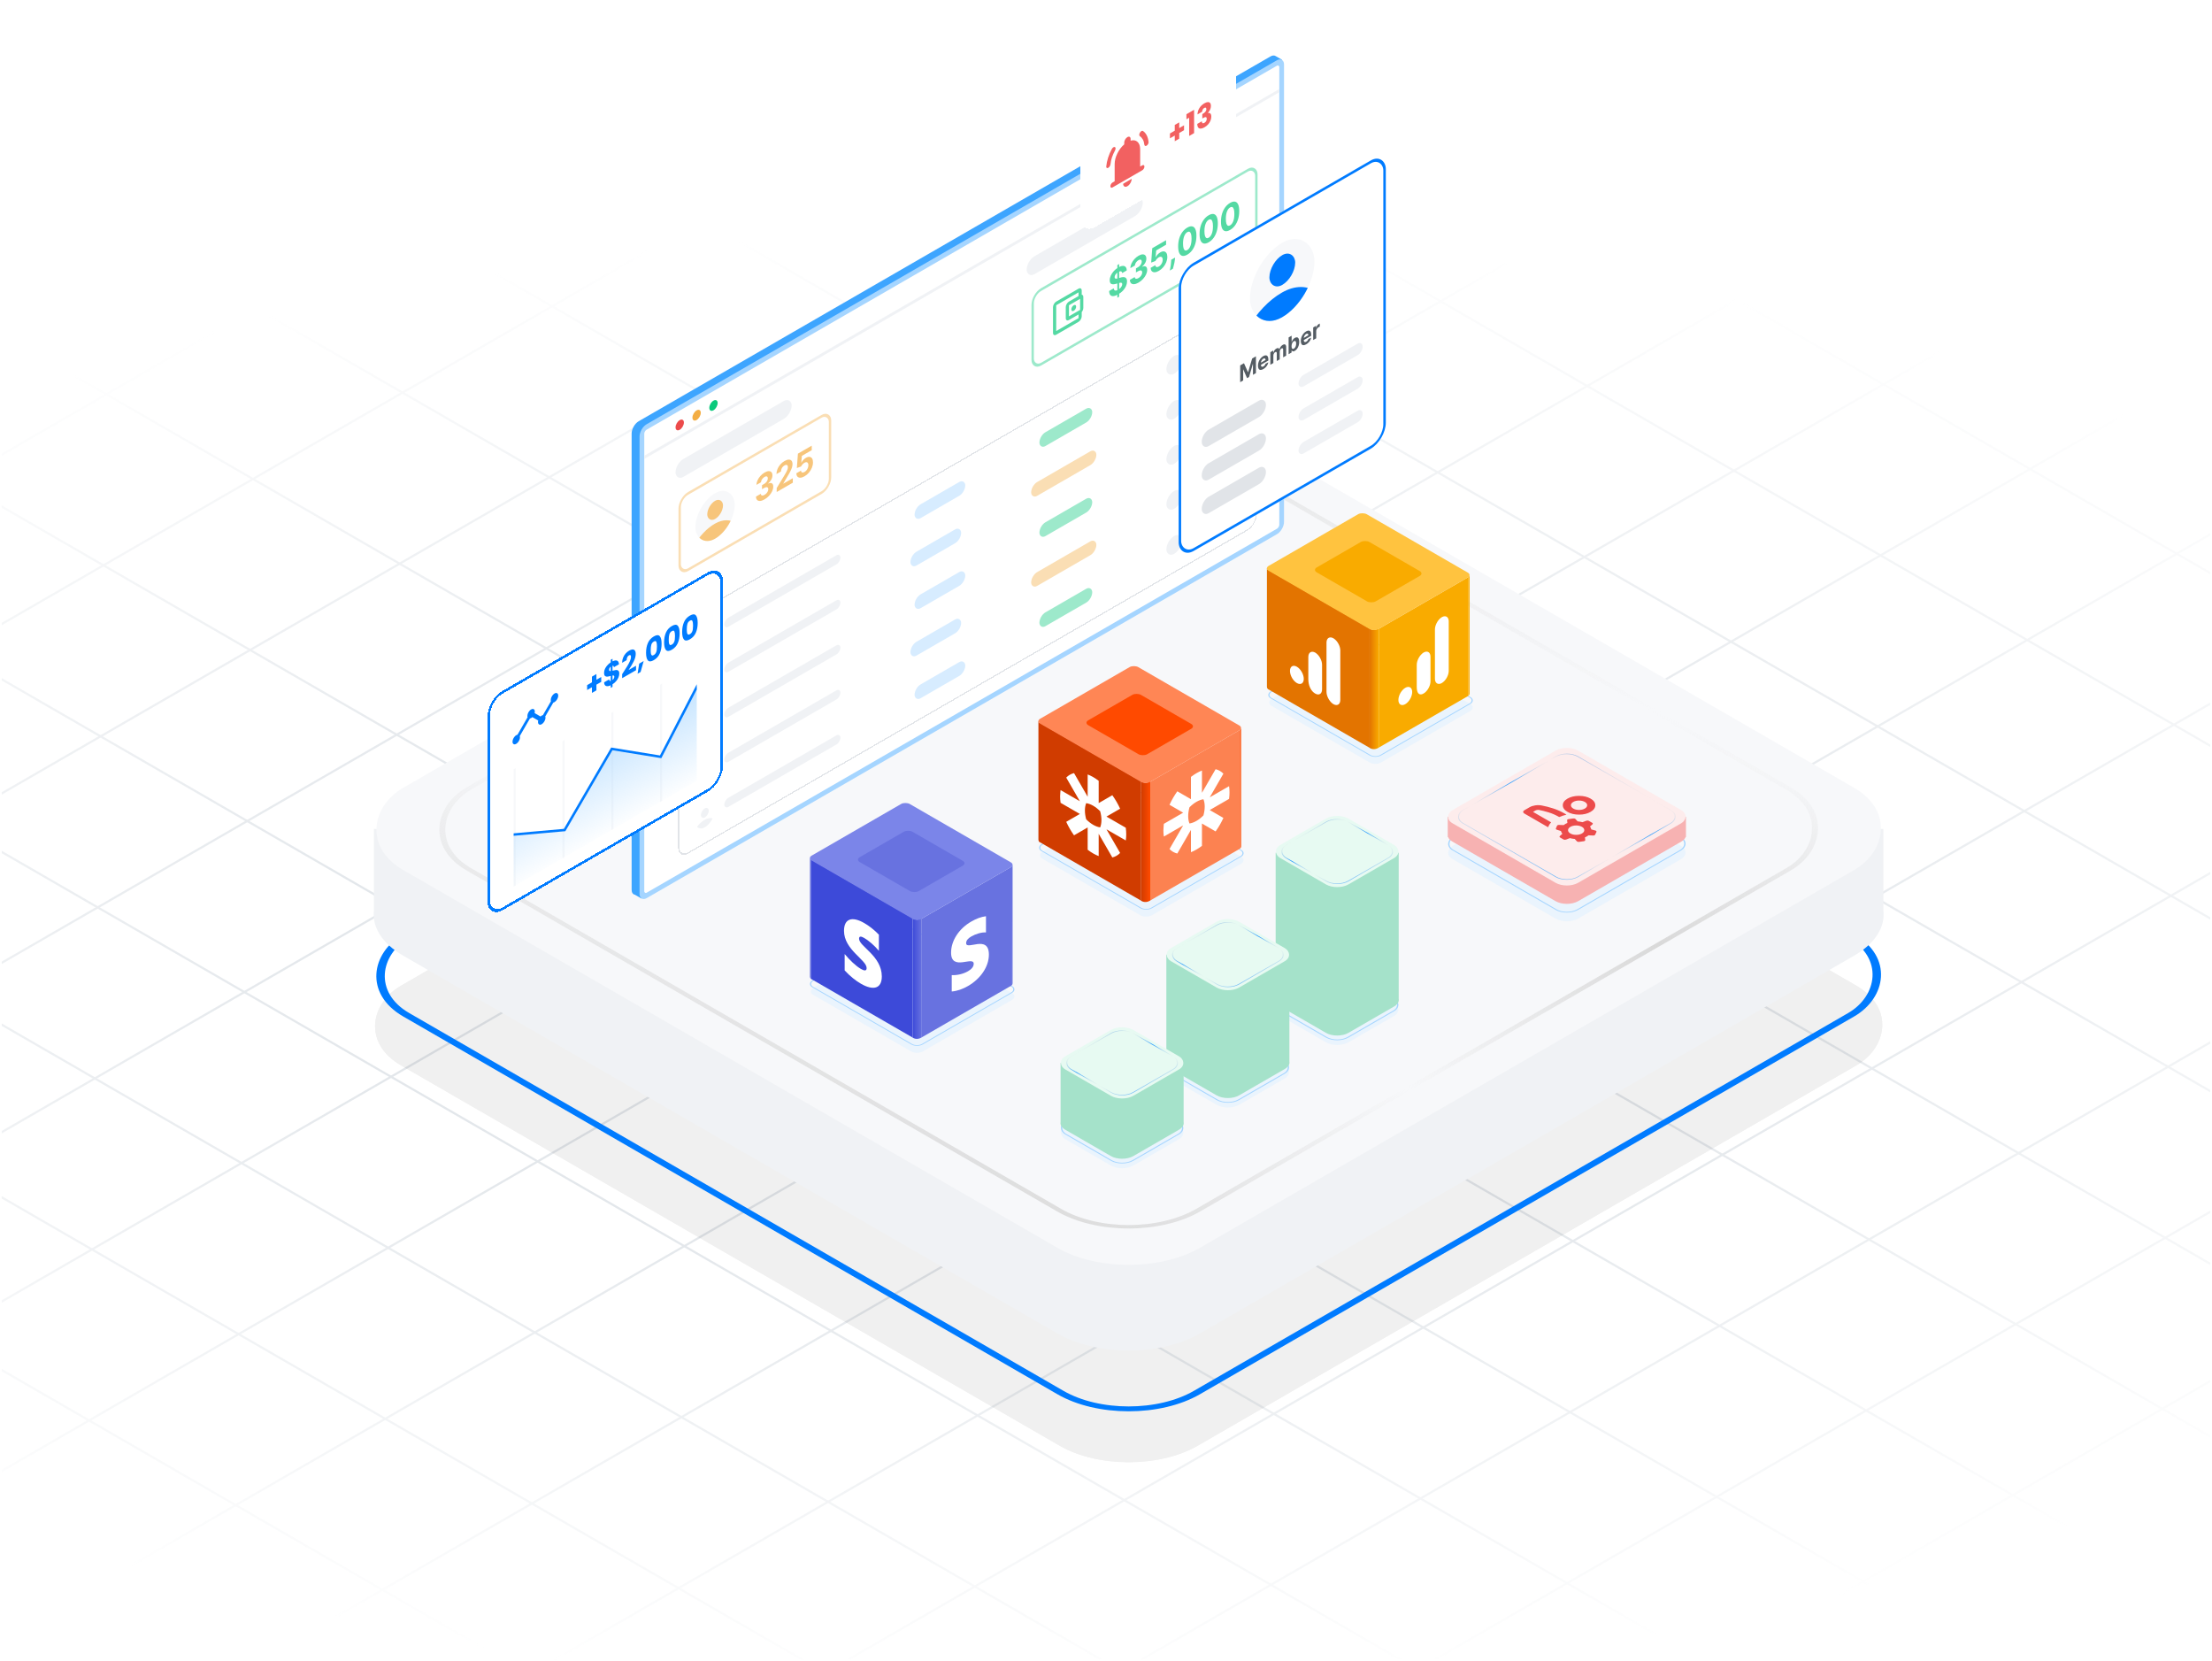 <svg width="666" height="500" viewBox="0 0 666 500" fill="none" xmlns="http://www.w3.org/2000/svg">
<g clip-path="url(#clip0_1_15173)">
<mask id="mask0_1_15173" style="mask-type:alpha" maskUnits="userSpaceOnUse" x="-407" y="-36" width="1440" height="650">
<rect x="-406.797" y="-35.512" width="1439.6" height="649.321" fill="url(#paint0_radial_1_15173)"/>
</mask>
<g mask="url(#mask0_1_15173)">
<line y1="-0.375" x2="1446.35" y2="-0.375" transform="matrix(-0.866 0.5 -0.866 -0.5 299.748 -444.148)" stroke="#E3E7EB" stroke-width="0.75"/>
<line y1="-0.375" x2="1446.35" y2="-0.375" transform="matrix(-0.866 0.5 -0.866 -0.5 343.903 -418.655)" stroke="#E3E7EB" stroke-width="0.75"/>
<line y1="-0.375" x2="1446.35" y2="-0.375" transform="matrix(-0.866 0.5 -0.866 -0.5 388.059 -393.162)" stroke="#E3E7EB" stroke-width="0.75"/>
<line y1="-0.375" x2="1446.35" y2="-0.375" transform="matrix(-0.866 0.5 -0.866 -0.5 432.213 -367.67)" stroke="#E3E7EB" stroke-width="0.75"/>
<line y1="-0.375" x2="1446.35" y2="-0.375" transform="matrix(-0.866 0.5 -0.866 -0.5 476.368 -342.177)" stroke="#E3E7EB" stroke-width="0.75"/>
<line y1="-0.375" x2="1446.35" y2="-0.375" transform="matrix(-0.866 0.5 -0.866 -0.5 520.523 -316.684)" stroke="#E3E7EB" stroke-width="0.75"/>
<line y1="-0.375" x2="1446.35" y2="-0.375" transform="matrix(-0.866 0.5 -0.866 -0.5 564.679 -291.19)" stroke="#E3E7EB" stroke-width="0.75"/>
<line y1="-0.375" x2="1446.35" y2="-0.375" transform="matrix(-0.866 0.5 -0.866 -0.5 608.834 -265.698)" stroke="#E3E7EB" stroke-width="0.75"/>
<line y1="-0.375" x2="1446.35" y2="-0.375" transform="matrix(-0.866 0.5 -0.866 -0.5 652.989 -240.205)" stroke="#E3E7EB" stroke-width="0.75"/>
<line y1="-0.375" x2="1446.35" y2="-0.375" transform="matrix(-0.866 0.5 -0.866 -0.5 697.144 -214.712)" stroke="#E3E7EB" stroke-width="0.75"/>
<line y1="-0.375" x2="1446.35" y2="-0.375" transform="matrix(-0.866 0.5 -0.866 -0.5 741.299 -189.219)" stroke="#E3E7EB" stroke-width="0.75"/>
<line y1="-0.375" x2="1446.35" y2="-0.375" transform="matrix(-0.866 0.5 -0.866 -0.5 785.454 -163.726)" stroke="#E3E7EB" stroke-width="0.75"/>
<line y1="-0.375" x2="1446.35" y2="-0.375" transform="matrix(-0.866 0.5 -0.866 -0.5 829.609 -138.233)" stroke="#E3E7EB" stroke-width="0.75"/>
<line y1="-0.375" x2="1446.35" y2="-0.375" transform="matrix(-0.866 0.5 -0.866 -0.5 873.765 -112.74)" stroke="#E3E7EB" stroke-width="0.75"/>
<line y1="-0.375" x2="1446.35" y2="-0.375" transform="matrix(-0.866 0.5 -0.866 -0.5 917.92 -87.247)" stroke="#E3E7EB" stroke-width="0.75"/>
<line y1="-0.375" x2="1446.35" y2="-0.375" transform="matrix(-0.866 0.5 -0.866 -0.5 962.074 -61.754)" stroke="#E3E7EB" stroke-width="0.75"/>
<line y1="-0.375" x2="1446.35" y2="-0.375" transform="matrix(-0.866 0.5 -0.866 -0.5 1006.23 -36.261)" stroke="#E3E7EB" stroke-width="0.75"/>
<line y1="-0.375" x2="1446.35" y2="-0.375" transform="matrix(-0.866 0.5 -0.866 -0.5 1050.38 -10.768)" stroke="#E3E7EB" stroke-width="0.75"/>
<line y1="-0.375" x2="1446.35" y2="-0.375" transform="matrix(-0.866 0.5 -0.866 -0.5 1094.54 14.725)" stroke="#E3E7EB" stroke-width="0.75"/>
<line y1="-0.375" x2="1446.35" y2="-0.375" transform="matrix(-0.866 0.5 -0.866 -0.5 1138.69 40.218)" stroke="#E3E7EB" stroke-width="0.75"/>
<line y1="-0.375" x2="1446.35" y2="-0.375" transform="matrix(-0.866 0.5 -0.866 -0.5 1182.85 65.71)" stroke="#E3E7EB" stroke-width="0.75"/>
<line y1="-0.375" x2="1446.35" y2="-0.375" transform="matrix(-0.866 0.5 -0.866 -0.5 1227 91.204)" stroke="#E3E7EB" stroke-width="0.75"/>
<line y1="-0.375" x2="1446.35" y2="-0.375" transform="matrix(-0.866 0.5 -0.866 -0.5 1271.16 116.696)" stroke="#E3E7EB" stroke-width="0.75"/>
<line y1="-0.375" x2="1446.35" y2="-0.375" transform="matrix(-0.866 0.5 -0.866 -0.5 1315.32 142.189)" stroke="#E3E7EB" stroke-width="0.75"/>
<line y1="-0.375" x2="1446.35" y2="-0.375" transform="matrix(-0.866 0.5 -0.866 -0.5 1359.47 167.683)" stroke="#E3E7EB" stroke-width="0.75"/>
<line y1="-0.375" x2="1446.35" y2="-0.375" transform="matrix(-0.866 0.5 -0.866 -0.5 1403.62 193.175)" stroke="#E3E7EB" stroke-width="0.75"/>
<line y1="-0.375" x2="1446.35" y2="-0.375" transform="matrix(-0.866 0.5 -0.866 -0.5 1447.78 218.668)" stroke="#E3E7EB" stroke-width="0.75"/>
<line y1="-0.375" x2="1446.35" y2="-0.375" transform="matrix(-0.866 0.5 -0.866 -0.5 1491.94 244.162)" stroke="#E3E7EB" stroke-width="0.75"/>
<line y1="-0.375" x2="1446.35" y2="-0.375" transform="matrix(-0.866 0.5 -0.866 -0.5 1536.09 269.654)" stroke="#E3E7EB" stroke-width="0.75"/>
<line y1="-0.375" x2="1446.35" y2="-0.375" transform="matrix(-0.866 0.5 -0.866 -0.5 1580.25 295.147)" stroke="#E3E7EB" stroke-width="0.75"/>
<line y1="-0.375" x2="1500.34" y2="-0.375" transform="matrix(0.866 0.5 -0.866 0.5 -996.552 305.02)" stroke="#E3E7EB" stroke-width="0.75"/>
<line y1="-0.375" x2="1500.34" y2="-0.375" transform="matrix(0.866 0.5 -0.866 0.5 -951.53 279.026)" stroke="#E3E7EB" stroke-width="0.75"/>
<line y1="-0.375" x2="1500.34" y2="-0.375" transform="matrix(0.866 0.5 -0.866 0.5 -906.509 253.034)" stroke="#E3E7EB" stroke-width="0.75"/>
<line y1="-0.375" x2="1500.34" y2="-0.375" transform="matrix(0.866 0.5 -0.866 0.5 -861.488 227.041)" stroke="#E3E7EB" stroke-width="0.75"/>
<line y1="-0.375" x2="1500.34" y2="-0.375" transform="matrix(0.866 0.5 -0.866 0.5 -816.467 201.048)" stroke="#E3E7EB" stroke-width="0.75"/>
<line y1="-0.375" x2="1500.34" y2="-0.375" transform="matrix(0.866 0.5 -0.866 0.5 -771.445 175.055)" stroke="#E3E7EB" stroke-width="0.75"/>
<line y1="-0.375" x2="1500.34" y2="-0.375" transform="matrix(0.866 0.5 -0.866 0.5 -726.425 149.062)" stroke="#E3E7EB" stroke-width="0.75"/>
<line y1="-0.375" x2="1500.34" y2="-0.375" transform="matrix(0.866 0.5 -0.866 0.5 -681.403 123.069)" stroke="#E3E7EB" stroke-width="0.75"/>
<line y1="-0.375" x2="1500.34" y2="-0.375" transform="matrix(0.866 0.5 -0.866 0.5 -636.383 97.076)" stroke="#E3E7EB" stroke-width="0.75"/>
<line y1="-0.375" x2="1500.34" y2="-0.375" transform="matrix(0.866 0.5 -0.866 0.5 -591.361 71.083)" stroke="#E3E7EB" stroke-width="0.75"/>
<line y1="-0.375" x2="1500.34" y2="-0.375" transform="matrix(0.866 0.5 -0.866 0.5 -546.34 45.09)" stroke="#E3E7EB" stroke-width="0.75"/>
<line y1="-0.375" x2="1500.34" y2="-0.375" transform="matrix(0.866 0.5 -0.866 0.5 -501.319 19.097)" stroke="#E3E7EB" stroke-width="0.75"/>
<line y1="-0.375" x2="1500.34" y2="-0.375" transform="matrix(0.866 0.5 -0.866 0.5 -456.298 -6.896)" stroke="#E3E7EB" stroke-width="0.75"/>
<line y1="-0.375" x2="1500.34" y2="-0.375" transform="matrix(0.866 0.5 -0.866 0.5 -411.276 -32.889)" stroke="#E3E7EB" stroke-width="0.75"/>
<line y1="-0.375" x2="1500.34" y2="-0.375" transform="matrix(0.866 0.5 -0.866 0.5 -366.256 -58.882)" stroke="#E3E7EB" stroke-width="0.75"/>
<line y1="-0.375" x2="1500.34" y2="-0.375" transform="matrix(0.866 0.5 -0.866 0.5 -321.234 -84.875)" stroke="#E3E7EB" stroke-width="0.75"/>
<line y1="-0.375" x2="1500.34" y2="-0.375" transform="matrix(0.866 0.5 -0.866 0.5 -276.214 -110.868)" stroke="#E3E7EB" stroke-width="0.75"/>
<line y1="-0.375" x2="1500.34" y2="-0.375" transform="matrix(0.866 0.5 -0.866 0.5 -231.192 -136.861)" stroke="#E3E7EB" stroke-width="0.75"/>
<line y1="-0.375" x2="1500.34" y2="-0.375" transform="matrix(0.866 0.5 -0.866 0.5 -186.171 -162.854)" stroke="#E3E7EB" stroke-width="0.75"/>
<line y1="-0.375" x2="1500.34" y2="-0.375" transform="matrix(0.866 0.5 -0.866 0.5 -141.15 -188.847)" stroke="#E3E7EB" stroke-width="0.75"/>
<line y1="-0.375" x2="1500.34" y2="-0.375" transform="matrix(0.866 0.5 -0.866 0.5 -96.129 -214.84)" stroke="#E3E7EB" stroke-width="0.75"/>
<line y1="-0.375" x2="1500.34" y2="-0.375" transform="matrix(0.866 0.5 -0.866 0.5 -51.107 -240.833)" stroke="#E3E7EB" stroke-width="0.75"/>
<line y1="-0.375" x2="1500.34" y2="-0.375" transform="matrix(0.866 0.5 -0.866 0.5 -6.087 -266.826)" stroke="#E3E7EB" stroke-width="0.75"/>
<line y1="-0.375" x2="1500.34" y2="-0.375" transform="matrix(0.866 0.5 -0.866 0.5 38.935 -292.818)" stroke="#E3E7EB" stroke-width="0.75"/>
<line y1="-0.375" x2="1500.34" y2="-0.375" transform="matrix(0.866 0.5 -0.866 0.5 83.956 -318.812)" stroke="#E3E7EB" stroke-width="0.75"/>
<line y1="-0.375" x2="1500.34" y2="-0.375" transform="matrix(0.866 0.5 -0.866 0.5 128.977 -344.805)" stroke="#E3E7EB" stroke-width="0.75"/>
<line y1="-0.375" x2="1500.34" y2="-0.375" transform="matrix(0.866 0.5 -0.866 0.5 173.998 -370.798)" stroke="#E3E7EB" stroke-width="0.75"/>
<line y1="-0.375" x2="1500.34" y2="-0.375" transform="matrix(0.866 0.5 -0.866 0.5 219.02 -396.79)" stroke="#E3E7EB" stroke-width="0.75"/>
<line y1="-0.375" x2="1500.34" y2="-0.375" transform="matrix(0.866 0.5 -0.866 0.5 264.04 -422.783)" stroke="#E3E7EB" stroke-width="0.75"/>
<line y1="-0.375" x2="1500.34" y2="-0.375" transform="matrix(0.866 0.5 -0.866 0.5 309.062 -448.776)" stroke="#E3E7EB" stroke-width="0.75"/>
</g>
</g>
<g opacity="0.06" filter="url(#filter0_f_1_15173)">
<rect width="18.66" height="241.235" rx="9.33" transform="matrix(-0.866 -0.5 -0.866 0.5 402.523 161.183)" fill="black"/>
<rect x="-0.786" width="17.753" height="240.328" rx="8.876" transform="matrix(-0.866 -0.5 -0.866 0.5 401.057 160.79)" stroke="black" stroke-width="0.908"/>
</g>
<g opacity="0.06" filter="url(#filter1_f_1_15173)">
<rect width="276.975" height="276.975" rx="24" transform="matrix(0.866 0.5 -0.866 0.5 339.828 170.243)" fill="black"/>
<rect x="-2.70503e-08" y="0.454" width="276.067" height="276.067" rx="23.546" transform="matrix(0.866 0.5 -0.866 0.5 340.221 170.47)" stroke="black" stroke-width="0.908"/>
</g>
<rect x="-6.19154e-08" y="1.039" width="274.897" height="274.897" rx="23.713" transform="matrix(0.866 0.5 -0.866 0.5 340.728 155.66)" stroke="#007BFF" stroke-width="2.078"/>
<path fill-rule="evenodd" clip-rule="evenodd" d="M361.258 149.206C349.419 142.371 330.225 142.371 318.387 149.206L144.604 249.539H112.583L112.583 274.112C112.004 278.984 114.94 283.969 121.391 287.693L318.387 401.429C330.225 408.264 349.419 408.264 361.258 401.429L558.254 287.693C564.73 283.954 567.664 278.944 567.054 274.054V249.539H535.041L361.258 149.206Z" fill="#F0F2F5"/>
<rect width="276.975" height="276.975" rx="24.752" transform="matrix(0.866 0.5 -0.866 0.5 339.828 111.051)" fill="#F7F8FA"/>
<rect x="-4.38777e-08" y="0.736" width="253.718" height="253.718" rx="24.194" transform="matrix(0.866 0.5 -0.866 0.5 340.466 122.312)" stroke="url(#paint1_linear_1_15173)" stroke-width="1.472"/>
<g opacity="0.5" filter="url(#filter2_f_1_15173)">
<rect width="23.72" height="23.72" rx="3.915" transform="matrix(-0.866 0.5 0.866 0.5 402.606 292.014)" fill="#DEF0FF"/>
</g>
<rect x="9.79339e-09" y="0.164" width="23.391" height="23.391" rx="3.751" transform="matrix(-0.866 0.5 0.866 0.5 402.464 290.673)" stroke="#A5D5FF" stroke-width="0.329"/>
<path fill-rule="evenodd" clip-rule="evenodd" d="M384.081 256.711L421.13 256.711V300.711C421.172 300.921 421.172 301.134 421.13 301.344V301.352H421.128C421.007 301.949 420.55 302.527 419.757 302.985L405.996 310.93C404.123 312.011 401.087 312.011 399.215 310.93L385.454 302.985C384.661 302.527 384.204 301.949 384.083 301.352H384.081V301.343C384.039 301.134 384.039 300.922 384.081 300.712V256.711Z" fill="#A5E2CA"/>
<rect width="23.72" height="23.72" rx="3.915" transform="matrix(-0.866 0.5 0.866 0.5 402.607 244.481)" fill="#E7FAF2"/>
<rect x="6.9403e-09" y="0.116" width="21.621" height="21.621" rx="3.827" transform="matrix(-0.866 0.5 0.866 0.5 402.507 245.472)" stroke="url(#paint2_linear_1_15173)" stroke-width="0.233"/>
<g opacity="0.5" filter="url(#filter3_f_1_15173)">
<rect width="23.72" height="23.72" rx="3.915" transform="matrix(-0.866 0.5 0.866 0.5 369.692 310.832)" fill="#DEF0FF"/>
</g>
<rect x="9.79339e-09" y="0.164" width="23.391" height="23.391" rx="3.751" transform="matrix(-0.866 0.5 0.866 0.5 369.55 309.491)" stroke="#A5D5FF" stroke-width="0.329"/>
<path fill-rule="evenodd" clip-rule="evenodd" d="M351.168 287.389L388.217 287.389V319.529C388.258 319.739 388.258 319.952 388.217 320.162V320.17H388.215C388.094 320.767 387.637 321.345 386.844 321.803L373.083 329.748C371.21 330.829 368.174 330.829 366.302 329.748L352.541 321.803C351.748 321.345 351.291 320.767 351.17 320.17H351.168V320.161C351.126 319.952 351.126 319.74 351.168 319.53V287.389Z" fill="#A5E2CA"/>
<rect width="23.72" height="23.72" rx="3.915" transform="matrix(-0.866 0.5 0.866 0.5 369.693 275.529)" fill="#E7FAF2"/>
<rect x="6.9403e-09" y="0.116" width="21.621" height="21.621" rx="3.827" transform="matrix(-0.866 0.5 0.866 0.5 369.593 276.52)" stroke="url(#paint3_linear_1_15173)" stroke-width="0.233"/>
<g opacity="0.5" filter="url(#filter4_f_1_15173)">
<rect width="23.72" height="23.72" rx="3.915" transform="matrix(-0.866 0.5 0.866 0.5 337.851 329.105)" fill="#DEF0FF"/>
</g>
<rect x="9.79339e-09" y="0.164" width="23.391" height="23.391" rx="3.751" transform="matrix(-0.866 0.5 0.866 0.5 337.708 327.764)" stroke="#A5D5FF" stroke-width="0.329"/>
<path fill-rule="evenodd" clip-rule="evenodd" d="M319.326 319.969L356.375 319.969V337.802C356.417 338.012 356.417 338.225 356.375 338.435V338.443H356.373C356.252 339.04 355.795 339.618 355.002 340.076L341.241 348.021C339.369 349.102 336.333 349.102 334.46 348.021L320.699 340.076C319.906 339.618 319.449 339.04 319.328 338.443H319.326V338.434C319.285 338.225 319.285 338.013 319.326 337.803V319.969Z" fill="#A5E2CA"/>
<rect width="23.72" height="23.72" rx="3.915" transform="matrix(-0.866 0.5 0.866 0.5 337.852 308.109)" fill="#E7FAF2"/>
<rect x="6.9403e-09" y="0.116" width="21.621" height="21.621" rx="3.827" transform="matrix(-0.866 0.5 0.866 0.5 337.751 309.1)" stroke="url(#paint4_linear_1_15173)" stroke-width="0.233"/>
<g opacity="0.5" filter="url(#filter5_f_1_15173)">
<rect width="38.144" height="35.121" rx="2" transform="matrix(0.866 0.5 -0.866 0.5 411.473 193.902)" fill="#DEF0FF"/>
</g>
<rect x="-8.81547e-09" y="0.148" width="38.161" height="34.826" rx="1.852" transform="matrix(0.866 0.5 -0.866 0.5 411.331 191.712)" stroke="#A5D5FF" stroke-width="0.296"/>
<path d="M442.082 173.736C442.252 173.578 442.423 173.456 442.47 173.071V208.803C442.448 209.019 442.415 209.251 442.108 209.47L442.082 173.736Z" fill="#F9AB00"/>
<rect width="35.367" height="35.949" transform="matrix(0.866 0.5 -2.20305e-08 1 381.751 171.494)" fill="#E37400"/>
<rect width="31.158" height="35.739" transform="matrix(0.866 -0.5 2.20305e-08 1 415.122 189.32)" fill="#F9AB00"/>
<path d="M412.378 189.22C413.553 189.841 414.143 189.709 415.117 189.146L415.14 225.063C414.439 225.528 413.366 225.786 412.373 225.147L412.378 189.22Z" fill="url(#paint5_linear_1_15173)"/>
<path d="M381.852 171.702C381.667 171.543 381.501 171.34 381.45 170.954V206.818C381.474 207.034 381.511 207.267 381.843 207.487L381.852 171.702Z" fill="#E37400"/>
<rect width="34.07" height="38.111" rx="1.471" transform="matrix(0.866 -0.5 0.866 0.5 380.697 171.091)" fill="#FFC33F"/>
<rect width="18.289" height="20.459" rx="1.471" transform="matrix(0.866 -0.5 0.866 0.5 395.173 171.559)" fill="#F9AB00"/>
<g clip-path="url(#clip1_1_15173)">
<path d="M403.544 210.695C403.551 212.06 402.622 212.633 401.471 211.976C401.385 211.927 401.299 211.872 401.214 211.81C400.146 211.007 399.363 209.456 399.389 208.195L399.389 193.525C399.364 192.233 400.148 191.587 401.217 192.019C402.361 192.521 403.397 194.087 403.531 195.516C403.54 195.621 403.545 195.723 403.544 195.823L403.544 210.695Z" fill="white"/>
<path d="M390.469 200.715C391.616 201.377 392.546 203.014 392.546 204.371C392.546 205.727 391.616 206.29 390.469 205.627C389.321 204.965 388.391 203.328 388.391 201.971C388.391 200.615 389.321 200.052 390.469 200.715ZM395.936 196.427C394.782 195.836 393.888 196.463 393.915 197.843L393.915 204.44C393.915 206.231 394.582 207.703 395.558 208.498C396.685 209.419 397.783 209.192 398.011 207.992C398.04 207.845 398.054 207.687 398.053 207.52L398.053 200.118C398.055 198.757 397.123 197.114 395.971 196.447C395.96 196.44 395.947 196.433 395.936 196.427Z" fill="white"/>
</g>
<g clip-path="url(#clip2_1_15173)">
<path d="M436.191 201.946C436.197 203.304 435.268 204.949 434.117 205.621C434.032 205.672 433.945 205.716 433.86 205.752C432.792 206.182 432.01 205.535 432.036 204.244L432.036 189.574C432.01 188.312 432.795 186.76 433.864 185.957C435.007 185.139 436.043 185.508 436.177 186.783C436.187 186.877 436.192 186.973 436.191 187.074L436.191 201.946Z" fill="white"/>
<path d="M423.115 207.065C424.263 206.402 425.193 206.965 425.193 208.321C425.193 209.678 424.263 211.315 423.115 211.978C421.967 212.64 421.037 212.078 421.037 210.721C421.037 209.364 421.967 207.727 423.115 207.065ZM428.582 196.464C427.429 197.205 426.535 198.864 426.561 200.214L426.561 206.811C426.561 208.602 427.228 209.303 428.205 208.971C429.332 208.591 430.429 207.096 430.658 205.632C430.686 205.453 430.7 205.279 430.699 205.113L430.699 197.71C430.701 196.348 429.77 195.78 428.618 196.443C428.606 196.449 428.594 196.456 428.582 196.464Z" fill="white"/>
</g>
<g opacity="0.5" filter="url(#filter6_f_1_15173)">
<rect width="38.144" height="35.121" rx="2" transform="matrix(0.866 0.5 -0.866 0.5 273.473 280.902)" fill="#DEF0FF"/>
</g>
<rect x="-8.81547e-09" y="0.148" width="38.161" height="34.826" rx="1.852" transform="matrix(0.866 0.5 -0.866 0.5 273.331 278.712)" stroke="#A5D5FF" stroke-width="0.296"/>
<path d="M304.488 260.961C304.659 260.802 304.83 260.68 304.877 260.295V296.028C304.854 296.244 304.821 296.475 304.515 296.694L304.488 260.961Z" fill="#6872E0"/>
<rect width="35.367" height="35.949" transform="matrix(0.866 0.5 -2.20305e-08 1 244.157 258.719)" fill="#3D4AD9"/>
<rect width="31.158" height="35.739" transform="matrix(0.866 -0.5 2.20305e-08 1 277.528 276.545)" fill="#6872E0"/>
<path d="M274.788 276.434C275.962 277.055 276.552 276.923 277.526 276.36L277.55 312.277C276.848 312.742 275.775 313.001 274.782 312.362L274.788 276.434Z" fill="url(#paint6_linear_1_15173)"/>
<path d="M244.258 258.927C244.073 258.768 243.907 258.564 243.856 258.178V294.042C243.881 294.259 243.917 294.492 244.249 294.711L244.258 258.927Z" fill="#6872E0"/>
<rect width="34.07" height="38.111" rx="1.471" transform="matrix(0.866 -0.5 0.866 0.5 243.104 258.315)" fill="#7B85E9"/>
<rect width="18.289" height="20.459" rx="1.471" transform="matrix(0.866 -0.5 0.866 0.5 257.579 258.784)" fill="#6872E0"/>
<path fill-rule="evenodd" clip-rule="evenodd" d="M258.653 282.593C258.653 281.786 259.227 281.807 260.177 282.355C261.539 283.142 263.26 284.612 264.623 286.247L264.623 281.382C263.135 279.84 261.665 278.722 260.177 277.863C256.537 275.762 254.117 276.559 254.117 280.223C254.117 285.937 260.93 288.959 260.93 291.423C260.93 292.375 260.213 292.271 259.209 291.692C257.721 290.833 255.82 289.032 254.314 287.21L254.314 292.137C255.982 293.927 257.667 295.252 259.209 296.142C262.938 298.295 265.501 297.643 265.501 293.938C265.483 287.758 258.653 284.912 258.653 282.593Z" fill="white"/>
<path fill-rule="evenodd" clip-rule="evenodd" d="M290.891 283.929C290.891 283.121 291.465 282.48 292.415 281.931C293.778 281.145 295.499 280.627 296.861 280.689L296.861 275.824C295.373 276 293.903 276.58 292.415 277.439C288.776 279.54 286.355 283.132 286.355 286.796C286.355 292.509 293.168 287.665 293.168 290.129C293.168 291.081 292.451 291.806 291.447 292.385C289.959 293.244 288.059 293.638 286.553 293.555L286.553 298.482C288.22 298.347 289.905 297.726 291.447 296.836C295.176 294.683 297.74 291.071 297.74 287.365C297.722 281.207 290.891 286.247 290.891 283.929Z" fill="white"/>
<g opacity="0.5" filter="url(#filter7_f_1_15173)">
<rect width="38.144" height="35.121" rx="2" transform="matrix(0.866 0.5 -0.866 0.5 342.473 239.902)" fill="#DEF0FF"/>
</g>
<rect x="-8.81547e-09" y="0.148" width="38.161" height="34.826" rx="1.852" transform="matrix(0.866 0.5 -0.866 0.5 342.331 237.713)" stroke="#A5D5FF" stroke-width="0.296"/>
<path d="M373.285 219.755C373.456 219.597 373.627 219.475 373.673 219.09V254.822C373.651 255.038 373.618 255.27 373.312 255.489L373.285 219.755Z" fill="#FF4A00"/>
<rect width="35.367" height="35.949" transform="matrix(0.866 0.5 -2.20305e-08 1 312.954 217.513)" fill="#D03C00"/>
<rect width="31.158" height="35.739" transform="matrix(0.866 -0.5 2.20305e-08 1 346.325 235.339)" fill="#FC8251"/>
<path d="M343.581 235.239C344.756 235.86 345.346 235.728 346.32 235.165L346.343 271.082C345.642 271.547 344.569 271.805 343.576 271.166L343.581 235.239Z" fill="url(#paint7_linear_1_15173)"/>
<path d="M313.055 217.721C312.87 217.562 312.704 217.359 312.653 216.973V252.837C312.677 253.054 312.714 253.286 313.046 253.506L313.055 217.721Z" fill="#D03C00"/>
<rect width="34.07" height="38.111" rx="1.471" transform="matrix(0.866 -0.5 0.866 0.5 311.9 217.11)" fill="#FF8655"/>
<rect width="18.289" height="20.459" rx="1.471" transform="matrix(0.866 -0.5 0.866 0.5 326.376 217.578)" fill="#FF4A00"/>
<g clip-path="url(#clip3_1_15173)">
<path d="M331.627 246.873C331.627 247.702 331.497 248.449 331.244 249.079C330.573 248.983 329.861 248.722 329.143 248.307L329.134 248.302C328.395 247.875 327.687 247.31 327.033 246.648C326.78 245.726 326.65 244.829 326.651 244L326.651 243.99C326.65 243.162 326.78 242.414 327.032 241.785C327.704 241.88 328.416 242.142 329.134 242.556L329.143 242.561C329.861 242.975 330.573 243.536 331.244 244.217C331.497 245.138 331.627 246.035 331.627 246.863L331.627 246.873L331.627 246.873ZM338.952 249.183L333.143 245.829L337.251 243.457C336.928 242.748 336.569 242.049 336.176 241.368L336.176 241.368C335.782 240.688 335.357 240.027 334.905 239.394L330.797 241.765L330.797 235.058C330.251 234.636 329.698 234.263 329.144 233.943L329.133 233.937C328.57 233.612 328.018 233.349 327.48 233.143L327.48 239.85L323.372 232.736C322.919 232.846 322.495 233.016 322.102 233.243L322.1 233.244C321.707 233.471 321.348 233.753 321.026 234.09L325.134 241.205L319.325 237.851C319.325 237.851 319.187 239.031 319.187 239.682L319.187 239.69C319.187 240.341 319.234 241.007 319.325 241.681L325.134 245.035L321.026 247.407C321.672 248.827 322.465 250.2 323.372 251.47L327.48 249.098L327.48 255.806C328.026 256.227 328.578 256.599 329.131 256.919L329.145 256.927C329.699 257.246 330.251 257.512 330.797 257.721L330.797 251.013L334.905 258.128C335.358 258.018 335.783 257.848 336.176 257.621L336.176 257.621C336.569 257.393 336.928 257.11 337.251 256.774L333.143 249.659L338.952 253.013C339.043 252.445 339.09 251.836 339.091 251.186L339.091 251.169C339.09 250.519 339.043 249.855 338.952 249.183Z" fill="white"/>
</g>
<g clip-path="url(#clip4_1_15173)">
<path d="M362.722 242.824C362.723 243.652 362.593 244.549 362.34 245.471C361.668 246.151 360.956 246.711 360.238 247.126L360.23 247.131C359.491 247.557 358.782 247.809 358.129 247.902C357.876 247.273 357.746 246.526 357.746 245.697L357.746 245.687C357.746 244.858 357.875 243.962 358.128 243.04C358.8 242.36 359.512 241.799 360.23 241.385L360.238 241.38C360.956 240.965 361.668 240.704 362.34 240.608C362.593 241.238 362.723 241.985 362.722 242.814L362.722 242.824L362.722 242.824ZM370.048 236.674L364.239 240.028L368.346 232.913C368.024 232.576 367.664 232.293 367.271 232.066L367.271 232.066C366.878 231.839 366.453 231.67 366 231.559L361.893 238.674L361.893 231.966C361.346 232.175 360.793 232.441 360.239 232.761L360.229 232.767C359.665 233.092 359.114 233.466 358.576 233.881L358.576 240.589L354.468 238.217C354.015 238.851 353.59 239.511 353.198 240.192L353.195 240.195C352.803 240.875 352.444 241.572 352.122 242.28L356.23 244.652L350.421 248.006C350.421 248.006 350.282 249.346 350.282 249.997L350.282 250.005C350.282 250.656 350.33 251.267 350.421 251.836L356.23 248.482L352.122 255.597C352.768 256.271 353.561 256.729 354.468 256.952L358.576 249.836L358.576 256.545C359.121 256.335 359.674 256.07 360.227 255.751L360.241 255.743C360.794 255.423 361.347 255.05 361.893 254.63L361.893 247.921L366.001 250.293C366.453 249.66 366.878 248.999 367.271 248.319L367.272 248.317C367.665 247.637 368.024 246.939 368.346 246.23L364.238 243.859L370.048 240.504C370.139 239.832 370.186 239.168 370.186 238.518L370.186 238.501C370.186 237.851 370.139 237.242 370.048 236.674Z" fill="white"/>
</g>
<g opacity="0.5" filter="url(#filter8_f_1_15173)">
<rect width="43.712" height="43.712" rx="3.915" transform="matrix(0.866 0.5 -0.866 0.5 471.756 234.783)" fill="#DEF0FF"/>
</g>
<rect x="-9.79339e-09" y="0.164" width="43.383" height="43.383" rx="3.751" transform="matrix(0.866 0.5 -0.866 0.5 471.898 232.242)" stroke="#A5D5FF" stroke-width="0.329"/>
<path fill-rule="evenodd" clip-rule="evenodd" d="M475.147 231.495C473.274 230.414 470.238 230.414 468.365 231.495L443.481 245.862H435.893L435.893 251.251C435.885 251.346 435.885 251.441 435.893 251.535L435.893 251.991H435.999C436.189 252.489 436.62 252.963 437.291 253.351L468.365 271.292C470.238 272.373 473.274 272.373 475.147 271.292L506.221 253.351C506.892 252.963 507.323 252.489 507.513 251.991H507.617V251.558C507.628 251.448 507.628 251.338 507.617 251.228V245.862L500.031 245.862L475.147 231.495Z" fill="#F7B2B2"/>
<rect width="43.712" height="43.712" rx="3.915" transform="matrix(0.866 0.5 -0.866 0.5 471.756 224.006)" fill="#FDECEC"/>
<mask id="mask1_1_15173" style="mask-type:alpha" maskUnits="userSpaceOnUse" x="452" y="233" width="43" height="25">
<rect width="24" height="24" transform="matrix(0.866 0.5 -0.866 0.5 473.696 233.414)" fill="#D9D9D9"/>
</mask>
<g mask="url(#mask1_1_15173)">
<path d="M471.964 244.414C471.011 243.864 470.535 243.197 470.535 242.414C470.535 241.63 471.011 240.964 471.964 240.414C472.916 239.864 474.071 239.589 475.428 239.589C476.785 239.589 477.939 239.864 478.892 240.414C479.845 240.964 480.321 241.63 480.321 242.414C480.321 243.197 479.845 243.864 478.892 244.414C477.939 244.964 476.785 245.239 475.428 245.239C474.071 245.239 472.916 244.964 471.964 244.414ZM458.973 244.914C458.728 244.772 458.605 244.605 458.605 244.414C458.605 244.222 458.728 244.055 458.973 243.914L460.532 243.014C461.009 242.739 461.579 242.551 462.243 242.451C462.907 242.351 463.563 242.364 464.213 242.489C465.324 242.697 466.472 242.993 467.655 243.376C468.839 243.759 469.986 244.272 471.098 244.914L471.401 245.089C471.488 245.139 471.56 245.197 471.617 245.264C471.242 245.347 470.874 245.447 470.513 245.564C470.152 245.68 469.799 245.814 469.452 245.964L469.366 245.914C468.341 245.322 467.291 244.866 466.216 244.545C465.14 244.224 464.213 243.989 463.434 243.839C463.231 243.805 463.026 243.803 462.816 243.832C462.607 243.861 462.423 243.922 462.264 244.014L461.572 244.414L467.028 247.564C466.811 247.789 466.627 248.028 466.475 248.282C466.324 248.536 466.205 248.789 466.118 249.039L458.973 244.914ZM473.696 243.414C474.172 243.689 474.75 243.826 475.428 243.826C476.106 243.826 476.684 243.689 477.16 243.414C477.636 243.139 477.874 242.805 477.874 242.414C477.874 242.022 477.636 241.689 477.16 241.414C476.684 241.139 476.106 241.001 475.428 241.001C474.75 241.001 474.172 241.139 473.696 241.414C473.22 241.689 472.981 242.022 472.981 242.414C472.981 242.805 473.22 243.139 473.696 243.414ZM472.83 250.914C473.306 251.189 473.884 251.326 474.562 251.326C475.24 251.326 475.818 251.189 476.294 250.914C476.77 250.639 477.008 250.305 477.008 249.914C477.008 249.522 476.77 249.189 476.294 248.914C475.818 248.639 475.24 248.501 474.562 248.501C473.884 248.501 473.306 248.639 472.83 248.914C472.354 249.189 472.115 249.522 472.115 249.914C472.115 250.305 472.354 250.639 472.83 250.914ZM470.405 251.014C470.304 250.872 470.217 250.734 470.145 250.601C470.073 250.468 470.015 250.322 469.972 250.164L468.76 249.789C468.63 249.747 468.539 249.691 468.489 249.62C468.438 249.549 468.428 249.472 468.456 249.389L468.803 248.589C468.832 248.505 468.908 248.441 469.03 248.395C469.153 248.349 469.294 248.33 469.452 248.339L470.795 248.389C470.968 248.255 471.141 248.139 471.314 248.039C471.488 247.939 471.69 247.839 471.921 247.739L471.834 246.964C471.82 246.872 471.852 246.791 471.931 246.72C472.011 246.649 472.123 246.605 472.267 246.589L473.653 246.389C473.797 246.372 473.93 246.378 474.053 246.407C474.176 246.436 474.273 246.489 474.345 246.564L474.995 247.264C475.269 247.289 475.522 247.322 475.753 247.364C475.984 247.405 476.222 247.455 476.467 247.514L477.615 247.076C477.745 247.034 477.878 247.016 478.015 247.02C478.152 247.024 478.271 247.055 478.372 247.114L479.412 247.714C479.513 247.772 479.567 247.841 479.574 247.92C479.581 247.999 479.549 248.076 479.477 248.151L478.719 248.814C478.82 248.955 478.903 249.095 478.968 249.232C479.033 249.37 479.08 249.522 479.109 249.689L480.343 250.026C480.487 250.059 480.584 250.116 480.635 250.195C480.685 250.274 480.696 250.355 480.667 250.439L480.278 251.264C480.249 251.347 480.177 251.414 480.061 251.464C479.946 251.514 479.809 251.534 479.65 251.526L478.286 251.464C478.142 251.58 477.976 251.693 477.788 251.801C477.6 251.909 477.405 252.005 477.203 252.089L477.29 252.864C477.304 252.955 477.272 253.036 477.192 253.107C477.113 253.178 477.001 253.222 476.857 253.239L475.471 253.439C475.327 253.455 475.193 253.449 475.071 253.42C474.948 253.391 474.851 253.339 474.778 253.264L474.129 252.564C473.855 252.539 473.602 252.505 473.371 252.464C473.14 252.422 472.902 252.372 472.657 252.314L471.509 252.751C471.379 252.793 471.246 252.811 471.109 252.807C470.972 252.803 470.852 252.772 470.751 252.714L469.712 252.114C469.611 252.055 469.557 251.986 469.55 251.907C469.543 251.828 469.575 251.751 469.647 251.676L470.405 251.014Z" fill="#EC4B4B"/>
</g>
<rect x="-6.9403e-09" y="0.116" width="40.041" height="40.041" rx="3.827" transform="matrix(0.866 0.5 -0.866 0.5 471.857 225.783)" stroke="url(#paint8_linear_1_15173)" stroke-width="0.233"/>
<path fill-rule="evenodd" clip-rule="evenodd" d="M192.306 126.806C191.128 127.487 190.173 129.14 190.173 130.501L190.173 267.845C190.173 268.729 190.576 269.271 191.181 269.356L191.175 269.364L193.151 270.506L195.771 267.076L382.507 159.264C383.685 158.584 384.64 156.93 384.64 155.57L384.64 19.784L386.007 17.995L384.047 16.863C383.658 16.62 383.112 16.645 382.507 16.994L192.306 126.806Z" fill="#3DA5FF"/>
<rect x="-0.711" y="-0.41" width="222.427" height="141.031" rx="1.642" transform="matrix(0.866 -0.5 2.20306e-08 1 193.884 129.407)" fill="white" stroke="#A5D5FF" stroke-width="1.642"/>
<line y1="-0.48" x2="220.786" y2="-0.48" transform="matrix(0.866 -0.5 1.57541e-07 1 193.979 138.155)" stroke="#F0F2F5" stroke-width="0.96"/>
<ellipse cx="1.453" cy="1.453" rx="1.453" ry="1.453" transform="matrix(0.866 -0.5 2.20306e-08 1 203.397 127.2)" fill="#EC4B4B"/>
<ellipse cx="1.453" cy="1.453" rx="1.453" ry="1.453" transform="matrix(0.866 -0.5 2.20306e-08 1 208.48 124.266)" fill="#F3AD43"/>
<ellipse cx="1.453" cy="1.453" rx="1.453" ry="1.453" transform="matrix(0.866 -0.5 2.20306e-08 1 213.56 121.332)" fill="#0BC97C"/>
<rect width="40.37" height="5.389" rx="2.695" transform="matrix(0.866 -0.5 2.20305e-08 1 203.396 139.532)" fill="#F0F2F5"/>
<rect width="40.37" height="5.389" rx="2.695" transform="matrix(0.866 -0.5 2.20305e-08 1 309.114 78.496)" fill="#F0F2F5"/>
<g clip-path="url(#clip5_1_15173)">
<rect width="13.693" height="13.693" rx="6.847" transform="matrix(0.866 -0.491 -0.008 1.004 209.424 151.815)" fill="#F7F8FA"/>
<rect width="5.477" height="5.477" rx="2.739" transform="matrix(0.866 -0.491 -0.008 1.004 212.967 152.088)" fill="#F7C57B"/>
<rect width="20.54" height="20.54" rx="10.27" transform="matrix(0.866 -0.491 -0.008 1.004 206.394 162.665)" fill="#F7C57B"/>
</g>
<path d="M230.197 150.335C229.701 150.622 229.259 150.779 228.871 150.806C228.485 150.829 228.18 150.731 227.956 150.512C227.735 150.289 227.621 149.951 227.614 149.497L229.063 148.66C229.072 148.847 229.127 148.984 229.226 149.072C229.328 149.157 229.464 149.19 229.632 149.172C229.8 149.154 229.99 149.085 230.2 148.963C230.42 148.836 230.614 148.68 230.782 148.493C230.951 148.306 231.083 148.106 231.178 147.892C231.273 147.678 231.321 147.468 231.321 147.26C231.321 147.051 231.27 146.894 231.168 146.792C231.068 146.686 230.924 146.641 230.736 146.658C230.55 146.673 230.328 146.755 230.071 146.903L229.436 147.27L229.436 146.049L230.071 145.683C230.288 145.557 230.48 145.403 230.646 145.22C230.814 145.036 230.945 144.84 231.038 144.633C231.131 144.423 231.178 144.214 231.178 144.007C231.178 143.81 231.137 143.661 231.055 143.56C230.975 143.455 230.862 143.402 230.716 143.402C230.572 143.401 230.403 143.456 230.21 143.568C230.015 143.68 229.837 143.824 229.675 143.999C229.513 144.172 229.384 144.361 229.286 144.566C229.189 144.77 229.137 144.974 229.13 145.178L227.75 145.974C227.757 145.518 227.869 145.054 228.086 144.583C228.303 144.112 228.596 143.673 228.964 143.266C229.334 142.855 229.752 142.516 230.217 142.247C230.687 141.976 231.098 141.837 231.45 141.83C231.803 141.824 232.077 141.932 232.272 142.155C232.469 142.374 232.566 142.691 232.564 143.107C232.566 143.546 232.448 143.981 232.208 144.414C231.971 144.845 231.662 145.211 231.281 145.51L231.281 145.571C231.782 145.356 232.163 145.337 232.425 145.514C232.688 145.687 232.819 146.018 232.817 146.508C232.819 146.955 232.707 147.417 232.481 147.896C232.257 148.373 231.948 148.825 231.554 149.253C231.159 149.68 230.707 150.041 230.197 150.335ZM233.852 148.118L233.852 146.92L236.275 142.93C236.481 142.58 236.654 142.273 236.794 142.009C236.936 141.742 237.043 141.5 237.116 141.281C237.189 141.06 237.226 140.845 237.226 140.638C237.226 140.408 237.181 140.236 237.09 140.122C236.999 140.005 236.875 139.948 236.717 139.949C236.56 139.948 236.382 140.005 236.182 140.12C235.974 140.24 235.792 140.394 235.637 140.58C235.482 140.767 235.362 140.976 235.278 141.206C235.194 141.437 235.151 141.677 235.151 141.928L233.785 142.717C233.785 142.202 233.886 141.698 234.088 141.202C234.289 140.707 234.572 140.251 234.935 139.834C235.299 139.417 235.718 139.071 236.192 138.797C236.68 138.516 237.104 138.371 237.465 138.362C237.829 138.349 238.111 138.46 238.313 138.694C238.515 138.928 238.616 139.271 238.616 139.724C238.616 140.021 238.565 140.344 238.463 140.692C238.363 141.039 238.185 141.463 237.927 141.964C237.67 142.463 237.308 143.094 236.84 143.855L235.846 145.554L235.846 145.607L238.705 143.957L238.705 145.316L233.852 148.118ZM242.235 143.385C241.765 143.656 241.346 143.799 240.978 143.811C240.613 143.823 240.322 143.715 240.107 143.489C239.892 143.262 239.781 142.925 239.772 142.477L241.168 141.671C241.183 141.967 241.294 142.15 241.5 142.22C241.707 142.291 241.951 142.244 242.235 142.08C242.461 141.949 242.661 141.777 242.834 141.562C243.009 141.343 243.145 141.102 243.242 140.838C243.342 140.571 243.392 140.301 243.392 140.03C243.392 139.754 243.341 139.54 243.239 139.389C243.139 139.237 243.001 139.153 242.824 139.138C242.646 139.122 242.443 139.179 242.215 139.308C242.016 139.424 241.822 139.583 241.633 139.786C241.447 139.989 241.302 140.202 241.198 140.425L239.918 140.9L240.24 136.568L244.403 134.164L244.403 135.523L241.427 137.241L241.251 139.312L241.291 139.289C241.411 139.026 241.591 138.76 241.833 138.493C242.074 138.225 242.345 138.005 242.644 137.832C243.054 137.596 243.42 137.496 243.741 137.533C244.062 137.57 244.316 137.729 244.502 138.011C244.689 138.29 244.781 138.682 244.778 139.187C244.781 139.716 244.674 140.248 244.459 140.784C244.246 141.317 243.948 141.811 243.565 142.268C243.184 142.721 242.74 143.093 242.235 143.385Z" fill="#F7C57B"/>
<rect x="0.36" y="0.208" width="52.274" height="22.959" rx="2.91" transform="matrix(0.866 -0.5 2.20305e-08 1 204.329 149.975)" stroke="#FADEB4" stroke-width="0.832"/>
<g filter="url(#filter9_d_1_15173)">
<rect width="201.233" height="71.107" rx="3.326" transform="matrix(0.866 -0.5 2.20305e-08 1 204.179 184.658)" fill="white" shape-rendering="crispEdges"/>
<g clip-path="url(#clip6_1_15173)">
<rect width="6.845" height="6.845" rx="3.422" transform="matrix(0.866 -0.491 -0.008 1.004 209.271 186.707)" fill="white"/>
<rect width="2.738" height="2.738" rx="1.369" transform="matrix(0.866 -0.491 -0.008 1.004 211.043 186.844)" fill="#E1E4E8"/>
<rect width="10.267" height="10.267" rx="5.134" transform="matrix(0.866 -0.491 -0.008 1.004 207.755 192.13)" fill="#E1E4E8"/>
</g>
<rect width="40.37" height="2.739" rx="1.37" transform="matrix(0.866 -0.5 2.20305e-08 1 218.079 183.704)" fill="#F0F2F5"/>
<rect width="17.624" height="4.158" rx="2.079" transform="matrix(0.866 -0.5 2.20305e-08 1 275.365 149.921)" fill="#D7ECFF"/>
<rect width="18.364" height="4.158" rx="2.079" transform="matrix(0.866 -0.5 2.20305e-08 1 312.952 128.22)" fill="#9DE9CB"/>
<rect width="5.388" height="5.389" rx="2.694" transform="matrix(0.866 -0.5 2.20305e-08 1 351.181 105.533)" fill="#F0F2F5"/>
<rect width="5.388" height="5.389" rx="2.694" transform="matrix(0.866 -0.5 2.20305e-08 1 359.448 100.76)" fill="#F0F2F5"/>
<rect width="5.388" height="5.389" rx="2.694" transform="matrix(0.866 -0.5 2.20305e-08 1 367.715 95.987)" fill="#F0F2F5"/>
<g clip-path="url(#clip7_1_15173)">
<rect width="6.845" height="6.845" rx="3.422" transform="matrix(0.866 -0.491 -0.008 1.004 209.271 200.264)" fill="white"/>
<rect width="2.738" height="2.738" rx="1.369" transform="matrix(0.866 -0.491 -0.008 1.004 211.043 200.4)" fill="#D0D4D9"/>
<rect width="10.267" height="10.267" rx="5.134" transform="matrix(0.866 -0.491 -0.008 1.004 207.755 205.687)" fill="#D0D4D9"/>
</g>
<rect width="40.37" height="2.739" rx="1.37" transform="matrix(0.866 -0.5 2.20305e-08 1 218.079 197.261)" fill="#F0F2F5"/>
<rect width="17.624" height="4.158" rx="2.079" transform="matrix(0.866 -0.5 2.20305e-08 1 274.121 164.195)" fill="#D7ECFF"/>
<rect width="22.672" height="4.158" rx="2.079" transform="matrix(0.866 -0.5 2.20305e-08 1 310.465 143.212)" fill="#FADEB4"/>
<rect width="5.388" height="5.389" rx="2.694" transform="matrix(0.866 -0.5 2.20305e-08 1 351.181 119.09)" fill="#F0F2F5"/>
<rect width="5.388" height="5.389" rx="2.694" transform="matrix(0.866 -0.5 2.20305e-08 1 359.448 114.317)" fill="#F0F2F5"/>
<rect width="5.388" height="5.389" rx="2.694" transform="matrix(0.866 -0.5 2.20305e-08 1 367.715 109.544)" fill="#F0F2F5"/>
<g clip-path="url(#clip8_1_15173)">
<rect width="6.845" height="6.845" rx="3.422" transform="matrix(0.866 -0.491 -0.008 1.004 209.271 213.82)" fill="white"/>
<rect width="2.738" height="2.738" rx="1.369" transform="matrix(0.866 -0.491 -0.008 1.004 211.043 213.956)" fill="#E1E4E8"/>
<rect width="10.267" height="10.267" rx="5.134" transform="matrix(0.866 -0.491 -0.008 1.004 207.755 219.243)" fill="#E1E4E8"/>
</g>
<rect width="40.37" height="2.739" rx="1.37" transform="matrix(0.866 -0.5 2.20305e-08 1 218.079 210.817)" fill="#F0F2F5"/>
<rect width="17.624" height="4.158" rx="2.079" transform="matrix(0.866 -0.5 2.20305e-08 1 275.365 177.034)" fill="#D7ECFF"/>
<rect width="18.364" height="4.158" rx="2.079" transform="matrix(0.866 -0.5 2.20305e-08 1 312.952 155.333)" fill="#9DE9CB"/>
<rect width="5.388" height="5.389" rx="2.694" transform="matrix(0.866 -0.5 2.20305e-08 1 351.181 132.646)" fill="#F0F2F5"/>
<rect width="5.388" height="5.389" rx="2.694" transform="matrix(0.866 -0.5 2.20305e-08 1 359.448 127.873)" fill="#F0F2F5"/>
<rect width="5.388" height="5.389" rx="2.694" transform="matrix(0.866 -0.5 2.20305e-08 1 367.715 123.1)" fill="#F0F2F5"/>
<g clip-path="url(#clip9_1_15173)">
<rect width="6.845" height="6.845" rx="3.422" transform="matrix(0.866 -0.491 -0.008 1.004 209.271 227.376)" fill="white"/>
<rect width="2.738" height="2.738" rx="1.369" transform="matrix(0.866 -0.491 -0.008 1.004 211.043 227.513)" fill="#D0D4D9"/>
<rect width="10.267" height="10.267" rx="5.134" transform="matrix(0.866 -0.491 -0.008 1.004 207.755 232.799)" fill="#D0D4D9"/>
</g>
<rect width="40.37" height="2.739" rx="1.37" transform="matrix(0.866 -0.5 2.20305e-08 1 218.079 224.373)" fill="#F0F2F5"/>
<rect width="17.624" height="4.158" rx="2.079" transform="matrix(0.866 -0.5 2.20305e-08 1 274.121 191.308)" fill="#D7ECFF"/>
<rect width="22.672" height="4.158" rx="2.079" transform="matrix(0.866 -0.5 2.20305e-08 1 310.465 170.325)" fill="#FADEB4"/>
<rect width="5.388" height="5.389" rx="2.694" transform="matrix(0.866 -0.5 2.20305e-08 1 351.181 146.202)" fill="#F0F2F5"/>
<rect width="5.388" height="5.389" rx="2.694" transform="matrix(0.866 -0.5 2.20305e-08 1 359.448 141.429)" fill="#F0F2F5"/>
<rect width="5.388" height="5.389" rx="2.694" transform="matrix(0.866 -0.5 2.20305e-08 1 367.715 136.656)" fill="#F0F2F5"/>
<g clip-path="url(#clip10_1_15173)">
<rect width="6.845" height="6.845" rx="3.422" transform="matrix(0.866 -0.491 -0.008 1.004 209.271 240.932)" fill="white"/>
<rect width="2.738" height="2.738" rx="1.369" transform="matrix(0.866 -0.491 -0.008 1.004 211.043 241.069)" fill="#F0F2F5"/>
<rect width="10.267" height="10.267" rx="5.134" transform="matrix(0.866 -0.491 -0.008 1.004 207.755 246.355)" fill="#F0F2F5"/>
</g>
<rect width="40.37" height="2.739" rx="1.37" transform="matrix(0.866 -0.5 2.20305e-08 1 218.079 237.929)" fill="#F0F2F5"/>
<rect width="17.624" height="4.158" rx="2.079" transform="matrix(0.866 -0.5 2.20305e-08 1 275.365 204.146)" fill="#D7ECFF"/>
<rect width="18.364" height="4.158" rx="2.079" transform="matrix(0.866 -0.5 2.20305e-08 1 312.952 182.445)" fill="#9DE9CB"/>
<rect width="5.388" height="5.389" rx="2.694" transform="matrix(0.866 -0.5 2.20305e-08 1 351.181 159.758)" fill="#F0F2F5"/>
<rect width="5.388" height="5.389" rx="2.694" transform="matrix(0.866 -0.5 2.20305e-08 1 359.448 154.985)" fill="#F0F2F5"/>
<rect width="5.388" height="5.389" rx="2.694" transform="matrix(0.866 -0.5 2.20305e-08 1 367.715 150.212)" fill="#F0F2F5"/>
<rect x="0.18" y="0.104" width="200.817" height="70.691" rx="3.118" transform="matrix(0.866 -0.5 2.20305e-08 1 204.203 184.748)" stroke="#E1E4E8" stroke-width="0.416" shape-rendering="crispEdges"/>
</g>
<mask id="mask2_1_15173" style="mask-type:alpha" maskUnits="userSpaceOnUse" x="315" y="83" width="13" height="21">
<rect width="13.305" height="13.305" transform="matrix(0.866 -0.5 2.20305e-08 1 315.604 90.511)" fill="#D9D9D9"/>
</mask>
<g mask="url(#mask2_1_15173)">
<path d="M323.287 93.56C323.495 93.44 323.667 93.262 323.803 93.026C323.939 92.791 324.007 92.553 324.007 92.312C324.007 92.072 323.939 91.913 323.803 91.834C323.667 91.756 323.495 91.776 323.287 91.897C323.079 92.017 322.907 92.195 322.771 92.43C322.635 92.666 322.567 92.904 322.567 93.144C322.567 93.384 322.635 93.544 322.771 93.622C322.907 93.701 323.079 93.68 323.287 93.56ZM318.006 100.766C317.742 100.919 317.516 100.941 317.328 100.833C317.14 100.724 317.046 100.517 317.046 100.212L317.046 92.451C317.046 92.146 317.14 91.831 317.328 91.505C317.516 91.179 317.742 90.94 318.006 90.788L324.727 86.907C324.991 86.755 325.218 86.733 325.406 86.841C325.594 86.95 325.688 87.157 325.688 87.462L325.688 88.848L324.727 89.402L324.727 88.016L318.006 91.897L318.006 99.658L324.727 95.777L324.727 94.391L325.688 93.837L325.688 95.223C325.688 95.528 325.594 95.843 325.406 96.169C325.218 96.494 324.991 96.733 324.727 96.886L318.006 100.766ZM321.847 96.332C321.583 96.484 321.357 96.506 321.169 96.397C320.981 96.289 320.887 96.082 320.887 95.777L320.887 92.451C320.887 92.146 320.981 91.831 321.169 91.505C321.357 91.179 321.583 90.94 321.847 90.788L325.207 88.848C325.471 88.695 325.698 88.673 325.886 88.781C326.074 88.89 326.168 89.097 326.168 89.402L326.168 92.728C326.168 93.033 326.074 93.348 325.886 93.674C325.698 94 325.471 94.239 325.207 94.391L321.847 96.332ZM325.207 93.282L325.207 89.956L321.847 91.897L321.847 95.223L325.207 93.282Z" fill="#54D9A3"/>
</g>
<path d="M336.414 89.632L336.414 79.805L336.959 79.49L336.959 89.317L336.414 89.632ZM337.86 82.213C337.834 81.919 337.719 81.745 337.518 81.689C337.316 81.634 337.042 81.707 336.697 81.906C336.462 82.042 336.263 82.195 336.101 82.365C335.94 82.533 335.816 82.708 335.729 82.891C335.645 83.073 335.603 83.248 335.603 83.417C335.598 83.56 335.624 83.668 335.679 83.741C335.737 83.813 335.816 83.858 335.915 83.877C336.015 83.894 336.13 83.893 336.261 83.874C336.392 83.852 336.531 83.817 336.68 83.77L337.292 83.586C337.589 83.491 337.861 83.436 338.109 83.421C338.358 83.405 338.573 83.439 338.754 83.52C338.936 83.602 339.077 83.741 339.177 83.937C339.279 84.132 339.331 84.392 339.333 84.718C339.331 85.201 339.224 85.679 339.014 86.154C338.805 86.625 338.504 87.071 338.109 87.494C337.717 87.912 337.244 88.281 336.69 88.601C336.14 88.918 335.662 89.098 335.254 89.139C334.848 89.178 334.531 89.073 334.303 88.824C334.077 88.57 333.958 88.164 333.947 87.605L335.34 86.801C335.356 87.055 335.421 87.238 335.536 87.348C335.654 87.454 335.81 87.496 336.005 87.473C336.202 87.446 336.425 87.361 336.673 87.217C336.917 87.076 337.129 86.913 337.308 86.728C337.49 86.541 337.631 86.346 337.73 86.142C337.83 85.939 337.88 85.743 337.88 85.553C337.88 85.377 337.835 85.254 337.744 85.187C337.655 85.118 337.524 85.091 337.351 85.106C337.181 85.12 336.971 85.164 336.723 85.238L335.982 85.451C335.408 85.622 334.955 85.631 334.622 85.48C334.29 85.329 334.125 84.963 334.127 84.38C334.125 83.906 334.234 83.427 334.456 82.943C334.68 82.458 334.987 82.003 335.377 81.578C335.767 81.153 336.21 80.798 336.707 80.511C337.212 80.219 337.653 80.064 338.03 80.046C338.409 80.027 338.703 80.135 338.914 80.369C339.125 80.603 339.233 80.952 339.24 81.417L337.86 82.213ZM342.778 85.082C342.281 85.369 341.839 85.526 341.451 85.553C341.066 85.576 340.761 85.478 340.537 85.259C340.316 85.036 340.201 84.698 340.195 84.244L341.644 83.407C341.653 83.594 341.707 83.731 341.807 83.82C341.909 83.904 342.044 83.937 342.213 83.919C342.381 83.901 342.571 83.832 342.781 83.71C343.001 83.583 343.195 83.427 343.363 83.24C343.531 83.053 343.663 82.853 343.759 82.639C343.854 82.425 343.902 82.215 343.902 82.008C343.902 81.798 343.851 81.642 343.749 81.539C343.649 81.433 343.505 81.388 343.316 81.405C343.13 81.42 342.909 81.502 342.652 81.651L342.017 82.017L342.017 80.796L342.652 80.43C342.869 80.304 343.06 80.15 343.227 79.967C343.395 79.783 343.526 79.587 343.619 79.38C343.712 79.17 343.759 78.962 343.759 78.754C343.759 78.557 343.718 78.408 343.636 78.307C343.556 78.202 343.443 78.15 343.296 78.15C343.152 78.148 342.984 78.203 342.791 78.315C342.596 78.427 342.418 78.571 342.256 78.746C342.094 78.919 341.964 79.108 341.867 79.313C341.769 79.517 341.717 79.722 341.711 79.925L340.331 80.722C340.338 80.265 340.45 79.801 340.667 79.33C340.884 78.859 341.177 78.42 341.544 78.013C341.915 77.603 342.332 77.263 342.798 76.994C343.268 76.723 343.679 76.584 344.031 76.578C344.384 76.571 344.657 76.679 344.852 76.902C345.05 77.121 345.147 77.438 345.145 77.854C345.147 78.293 345.029 78.729 344.789 79.161C344.552 79.592 344.243 79.958 343.862 80.257L343.862 80.319C344.363 80.103 344.744 80.084 345.005 80.261C345.269 80.434 345.4 80.765 345.398 81.255C345.4 81.702 345.288 82.164 345.062 82.643C344.838 83.12 344.529 83.573 344.134 84C343.74 84.427 343.288 84.788 342.778 85.082ZM348.919 81.537C348.449 81.808 348.03 81.95 347.662 81.963C347.297 81.975 347.006 81.867 346.791 81.641C346.576 81.414 346.464 81.077 346.456 80.629L347.852 79.823C347.867 80.118 347.978 80.301 348.184 80.372C348.39 80.442 348.635 80.395 348.919 80.232C349.145 80.101 349.345 79.928 349.517 79.713C349.693 79.495 349.829 79.253 349.926 78.99C350.026 78.722 350.076 78.453 350.076 78.182C350.076 77.905 350.025 77.692 349.923 77.541C349.823 77.388 349.685 77.305 349.507 77.289C349.33 77.274 349.127 77.331 348.899 77.46C348.7 77.575 348.506 77.734 348.317 77.938C348.131 78.14 347.986 78.353 347.882 78.577L346.602 79.051L346.924 74.719L351.087 72.316L351.087 73.675L348.111 75.393L347.935 77.464L347.975 77.441C348.095 77.177 348.275 76.912 348.517 76.644C348.758 76.377 349.029 76.157 349.328 75.984C349.738 75.747 350.104 75.647 350.425 75.685C350.746 75.722 351 75.881 351.186 76.162C351.373 76.442 351.464 76.834 351.462 77.339C351.464 77.868 351.358 78.4 351.143 78.936C350.93 79.468 350.632 79.963 350.249 80.42C349.868 80.873 349.424 81.245 348.919 81.537ZM353.799 77.537L353.763 77.98C353.734 78.335 353.679 78.703 353.597 79.086C353.517 79.47 353.433 79.824 353.344 80.149C353.257 80.473 353.188 80.728 353.134 80.915L352.217 81.445C352.25 81.275 352.296 81.037 352.353 80.733C352.411 80.431 352.465 80.097 352.516 79.733C352.567 79.368 352.599 79.008 352.613 78.652L352.629 78.213L353.799 77.537ZM357.476 76.662C356.904 76.989 356.412 77.111 356 77.026C355.59 76.941 355.274 76.656 355.053 76.172C354.833 75.687 354.725 75.014 354.727 74.153C354.727 73.296 354.837 72.502 355.056 71.771C355.278 71.039 355.593 70.397 356.004 69.846C356.416 69.29 356.907 68.848 357.476 68.519C358.046 68.191 358.536 68.067 358.946 68.147C359.358 68.227 359.675 68.504 359.896 68.98C360.118 69.454 360.228 70.12 360.226 70.978C360.226 71.841 360.115 72.642 359.893 73.381C359.674 74.12 359.359 74.768 358.949 75.328C358.539 75.887 358.048 76.331 357.476 76.662ZM357.476 75.284C357.866 75.058 358.178 74.652 358.41 74.065C358.643 73.477 358.758 72.731 358.756 71.827C358.756 71.23 358.703 70.765 358.597 70.429C358.492 70.093 358.344 69.88 358.151 69.792C357.961 69.703 357.736 69.733 357.476 69.882C357.088 70.106 356.778 70.509 356.545 71.091C356.313 71.674 356.195 72.412 356.193 73.306C356.193 73.91 356.245 74.385 356.349 74.729C356.456 75.069 356.605 75.285 356.798 75.376C356.991 75.464 357.217 75.433 357.476 75.284ZM363.922 72.94C363.35 73.268 362.858 73.389 362.446 73.305C362.036 73.219 361.72 72.935 361.498 72.451C361.279 71.966 361.17 71.293 361.172 70.432C361.172 69.574 361.282 68.78 361.501 68.05C361.723 67.318 362.039 66.676 362.449 66.125C362.861 65.569 363.352 65.127 363.922 64.798C364.491 64.469 364.981 64.345 365.391 64.426C365.803 64.505 366.12 64.783 366.342 65.259C366.563 65.732 366.673 66.398 366.671 67.257C366.671 68.12 366.56 68.921 366.339 69.66C366.119 70.398 365.804 71.047 365.394 71.606C364.984 72.166 364.493 72.61 363.922 72.94ZM363.922 71.562C364.312 71.337 364.623 70.931 364.856 70.343C365.089 69.756 365.204 69.01 365.202 68.105C365.202 67.509 365.148 67.043 365.042 66.708C364.938 66.372 364.789 66.159 364.596 66.071C364.406 65.981 364.181 66.011 363.922 66.161C363.534 66.385 363.223 66.788 362.991 67.37C362.758 67.953 362.641 68.691 362.638 69.585C362.638 70.189 362.69 70.663 362.795 71.007C362.901 71.348 363.051 71.564 363.243 71.654C363.436 71.743 363.662 71.712 363.922 71.562ZM370.367 69.219C369.795 69.547 369.303 69.668 368.891 69.584C368.481 69.498 368.165 69.213 367.943 68.73C367.724 68.245 367.615 67.572 367.618 66.71C367.618 65.853 367.727 65.059 367.947 64.329C368.168 63.597 368.484 62.955 368.894 62.403C369.306 61.848 369.797 61.406 370.367 61.077C370.937 60.748 371.426 60.624 371.836 60.705C372.249 60.784 372.566 61.062 372.787 61.538C373.009 62.011 373.119 62.677 373.116 63.536C373.116 64.398 373.006 65.199 372.784 65.939C372.564 66.677 372.25 67.326 371.84 67.885C371.43 68.444 370.939 68.889 370.367 69.219ZM370.367 67.841C370.757 67.616 371.068 67.21 371.301 66.622C371.534 66.035 371.649 65.289 371.647 64.384C371.647 63.788 371.594 63.322 371.487 62.987C371.383 62.65 371.235 62.438 371.042 62.35C370.851 62.26 370.626 62.29 370.367 62.44C369.979 62.664 369.669 63.067 369.436 63.649C369.203 64.231 369.086 64.97 369.084 65.864C369.084 66.468 369.136 66.942 369.24 67.286C369.346 67.627 369.496 67.842 369.689 67.933C369.882 68.021 370.108 67.991 370.367 67.841Z" fill="#54D9A3"/>
<rect x="0.36" y="0.208" width="77.767" height="22.452" rx="2.91" transform="matrix(0.866 -0.5 2.20305e-08 1 310.612 88.612)" stroke="#9DE9CB" stroke-width="0.832"/>
<g filter="url(#filter10_d_1_15173)">
<rect width="81.915" height="66.061" rx="5.206" transform="matrix(0.866 -0.5 2.20305e-08 1 149.936 212.042)" fill="white" shape-rendering="crispEdges"/>
<mask id="mask3_1_15173" style="mask-type:alpha" maskUnits="userSpaceOnUse" x="156" y="204" width="17" height="28">
<rect width="17.736" height="17.736" transform="matrix(0.866 -0.5 2.20305e-08 1 156.699 213.344)" fill="#D9D9D9"/>
</mask>
<g mask="url(#mask3_1_15173)">
<path d="M158.619 225.353C158.31 225.532 158.046 225.558 157.827 225.433C157.608 225.306 157.499 225.064 157.499 224.707C157.499 224.35 157.608 223.982 157.827 223.603C158.046 223.224 158.31 222.946 158.619 222.767C158.694 222.724 158.76 222.688 158.819 222.66C158.878 222.633 158.934 222.622 158.987 222.628L162.043 217.335C162.011 217.292 161.992 217.238 161.987 217.173C161.982 217.109 161.979 217.033 161.979 216.947C161.979 216.59 162.088 216.222 162.307 215.843C162.526 215.465 162.79 215.186 163.099 215.007C163.408 214.829 163.672 214.802 163.891 214.928C164.11 215.055 164.219 215.297 164.219 215.654C164.219 215.703 164.198 215.851 164.155 216.097L165.947 217.132C166 217.064 166.054 217.012 166.107 216.975C166.16 216.938 166.224 216.898 166.299 216.855C166.374 216.812 166.438 216.778 166.491 216.753C166.544 216.728 166.598 216.719 166.651 216.726L169.083 212.513C169.051 212.47 169.033 212.419 169.027 212.361C169.022 212.302 169.019 212.23 169.019 212.144C169.019 211.786 169.129 211.418 169.347 211.039C169.566 210.661 169.83 210.382 170.139 210.204C170.448 210.025 170.713 209.999 170.931 210.125C171.15 210.251 171.259 210.493 171.259 210.85C171.259 211.208 171.15 211.576 170.931 211.954C170.713 212.333 170.448 212.612 170.139 212.79C170.064 212.833 170 212.867 169.947 212.892C169.894 212.917 169.84 212.926 169.787 212.92L167.355 217.132C167.387 217.175 167.406 217.226 167.411 217.284C167.416 217.343 167.419 217.415 167.419 217.501C167.419 217.859 167.31 218.227 167.091 218.606C166.872 218.984 166.608 219.263 166.299 219.441C165.99 219.62 165.726 219.646 165.507 219.52C165.288 219.394 165.179 219.152 165.179 218.795C165.179 218.709 165.182 218.63 165.187 218.56C165.192 218.489 165.211 218.413 165.243 218.333L163.467 217.307C163.414 217.375 163.358 217.429 163.299 217.47C163.24 217.509 163.174 217.551 163.099 217.594C163.056 217.618 162.939 217.662 162.747 217.723L159.675 223.044C159.707 223.087 159.726 223.138 159.731 223.196C159.736 223.255 159.739 223.327 159.739 223.414C159.739 223.771 159.63 224.139 159.411 224.518C159.192 224.896 158.928 225.175 158.619 225.353Z" fill="#007BFF"/>
</g>
<path d="M184.212 206.703L182.762 207.54L182.762 209.252L181.413 210.03L181.413 208.319L179.964 209.155L179.964 207.684L181.413 206.847L181.413 205.126L182.762 204.347L182.762 206.068L184.212 205.232L184.212 206.703ZM189.641 204.232C189.641 204.585 189.561 204.958 189.4 205.352C189.244 205.737 189.011 206.115 188.7 206.487C188.395 206.849 188.031 207.162 187.609 207.425L187.609 208.204L187.076 208.511L187.076 207.723C186.487 208.005 186.013 208.077 185.652 207.939C185.291 207.795 185.099 207.428 185.077 206.838L186.593 205.963C186.626 206.328 186.787 206.482 187.076 206.425L187.076 204.905C186.643 205.027 186.296 205.102 186.035 205.131C185.779 205.157 185.555 205.091 185.36 204.934C185.166 204.777 185.069 204.464 185.069 203.996C185.069 203.413 185.255 202.837 185.627 202.27C186.004 201.699 186.487 201.222 187.076 200.837L187.076 200.058L187.609 199.75L187.609 200.529C188.192 200.244 188.653 200.174 188.991 200.318C189.33 200.462 189.519 200.824 189.558 201.405L188.034 202.284C188 201.958 187.859 201.815 187.609 201.857L187.609 203.347C188.07 203.229 188.425 203.155 188.675 203.126C188.925 203.097 189.147 203.161 189.341 203.318C189.541 203.466 189.641 203.77 189.641 204.232ZM186.576 203.049C186.576 203.209 186.618 203.32 186.701 203.381C186.79 203.439 186.915 203.463 187.076 203.453L187.076 202.116C186.92 202.238 186.798 202.379 186.709 202.539C186.621 202.693 186.576 202.863 186.576 203.049ZM187.609 206.146C187.775 206.017 187.906 205.865 188 205.689C188.1 205.509 188.15 205.33 188.15 205.15C188.15 204.984 188.103 204.876 188.009 204.828C187.92 204.77 187.787 204.754 187.609 204.78L187.609 206.146ZM190.509 204.375C190.698 204.093 190.784 203.963 190.767 203.986C191.311 203.152 191.739 202.479 192.05 201.966C192.366 201.45 192.633 200.947 192.849 200.456C193.066 199.966 193.174 199.548 193.174 199.201C193.174 198.938 193.121 198.764 193.016 198.677C192.91 198.591 192.752 198.608 192.541 198.73C192.33 198.852 192.163 199.041 192.041 199.298C191.925 199.544 191.866 199.834 191.866 200.168L190.492 200.961C190.503 200.41 190.603 199.897 190.792 199.423C190.986 198.945 191.239 198.53 191.55 198.177C191.866 197.821 192.216 197.533 192.599 197.312C193.26 196.93 193.757 196.839 194.09 197.038C194.429 197.233 194.598 197.645 194.598 198.273C194.598 198.959 194.395 199.714 193.99 200.538C193.585 201.355 193.068 202.224 192.441 203.144L194.69 201.846L194.69 203.183L190.509 205.597L190.509 204.375ZM196.991 200.431L196.066 203.725L195.159 204.249L195.642 201.21L196.991 200.431ZM197.708 197.93C197.708 196.827 197.891 195.853 198.258 195.006C198.63 194.157 199.226 193.495 200.048 193.021C200.87 192.546 201.464 192.521 201.831 192.944C202.203 193.364 202.389 194.125 202.389 195.228C202.389 196.343 202.203 197.326 201.831 198.175C201.464 199.022 200.87 199.682 200.048 200.156C199.226 200.631 198.63 200.658 198.258 200.238C197.891 199.815 197.708 199.046 197.708 197.93ZM200.989 196.035C200.989 195.388 200.928 194.926 200.806 194.651C200.684 194.369 200.431 194.338 200.048 194.559C199.665 194.78 199.412 195.103 199.29 195.526C199.168 195.943 199.107 196.475 199.107 197.122C199.107 197.558 199.129 197.908 199.174 198.17C199.218 198.427 199.307 198.606 199.44 198.709C199.579 198.802 199.782 198.771 200.048 198.618C200.315 198.464 200.515 198.262 200.648 198.012C200.787 197.752 200.878 197.468 200.923 197.161C200.967 196.847 200.989 196.471 200.989 196.035ZM203.141 194.793C203.141 193.691 203.324 192.716 203.691 191.87C204.063 191.02 204.659 190.358 205.481 189.884C206.303 189.409 206.897 189.384 207.263 189.807C207.635 190.227 207.821 190.988 207.821 192.091C207.821 193.206 207.635 194.189 207.263 195.038C206.897 195.885 206.303 196.545 205.481 197.02C204.659 197.494 204.063 197.521 203.691 197.101C203.324 196.678 203.141 195.909 203.141 194.793ZM206.422 192.899C206.422 192.251 206.361 191.79 206.239 191.514C206.117 191.232 205.864 191.201 205.481 191.423C205.098 191.644 204.845 191.966 204.723 192.389C204.601 192.806 204.54 193.338 204.54 193.985C204.54 194.421 204.562 194.771 204.607 195.034C204.651 195.29 204.74 195.47 204.873 195.572C205.012 195.665 205.215 195.635 205.481 195.481C205.748 195.327 205.948 195.125 206.081 194.875C206.22 194.615 206.311 194.332 206.356 194.024C206.4 193.71 206.422 193.335 206.422 192.899ZM208.574 191.657C208.574 190.554 208.757 189.579 209.124 188.733C209.496 187.884 210.092 187.222 210.914 186.747C211.736 186.273 212.33 186.247 212.696 186.67C213.068 187.09 213.254 187.851 213.254 188.954C213.254 190.07 213.068 191.052 212.696 191.902C212.33 192.748 211.736 193.408 210.914 193.883C210.092 194.357 209.496 194.385 209.124 193.965C208.757 193.541 208.574 192.772 208.574 191.657ZM211.855 189.762C211.855 189.114 211.794 188.653 211.672 188.377C211.55 188.095 211.297 188.065 210.914 188.286C210.531 188.507 210.278 188.829 210.156 189.252C210.034 189.669 209.973 190.201 209.973 190.849C209.973 191.285 209.995 191.634 210.04 191.897C210.084 192.153 210.173 192.333 210.306 192.435C210.445 192.528 210.648 192.498 210.914 192.344C211.181 192.19 211.381 191.988 211.514 191.738C211.653 191.479 211.744 191.195 211.789 190.887C211.833 190.573 211.855 190.198 211.855 189.762Z" fill="#007BFF"/>
<g clip-path="url(#clip11_1_15173)">
<rect width="63.663" height="35.309" transform="matrix(0.866 -0.5 2.20305e-08 1 157.839 233.025)" fill="white"/>
<line y1="-0.369" x2="85.566" y2="-0.369" transform="matrix(-1.58247e-08 1 -0.866 0.5 201.917 179.696)" stroke="#F7F8FA" stroke-width="0.738"/>
<line y1="-0.369" x2="85.566" y2="-0.369" transform="matrix(-1.58247e-08 1 -0.866 0.5 187.224 188.179)" stroke="#F7F8FA" stroke-width="0.738"/>
<line y1="-0.369" x2="85.566" y2="-0.369" transform="matrix(-1.58247e-08 1 -0.866 0.5 172.531 196.662)" stroke="#F7F8FA" stroke-width="0.738"/>
<line y1="-0.369" x2="85.566" y2="-0.369" transform="matrix(-1.58247e-08 1 -0.866 0.5 157.839 205.145)" stroke="#F7F8FA" stroke-width="0.738"/>
<path d="M156.157 252.819L173.189 251.304L187.391 226.876L202.102 229.263L216.853 200.713L231.471 203.605L246.262 171.94L260.054 210.835L156.157 270.819L156.157 252.819Z" fill="url(#paint9_linear_1_15173)" stroke="#007BFF" stroke-width="0.738"/>
</g>
<rect x="0.376" y="0.217" width="81.047" height="65.194" rx="4.773" transform="matrix(0.866 -0.5 2.20305e-08 1 149.986 212.23)" stroke="#007BFF" stroke-width="0.868" shape-rendering="crispEdges"/>
</g>
<g filter="url(#filter11_d_1_15173)">
<g clip-path="url(#clip12_1_15173)">
<rect width="72.022" height="86.773" rx="5.206" transform="matrix(0.866 -0.5 2.20305e-08 1 358.064 83.131)" fill="white"/>
<g clip-path="url(#clip13_1_15173)">
<rect width="22.42" height="22.42" rx="11.21" transform="matrix(0.866 -0.491 -0.008 1.004 379.627 79.964)" fill="#F7F8FA"/>
<rect width="8.968" height="8.968" rx="4.484" transform="matrix(0.866 -0.491 -0.008 1.004 385.425 80.412)" fill="#007BFF"/>
<rect width="33.63" height="33.63" rx="16.815" transform="matrix(0.866 -0.491 -0.008 1.004 374.662 97.728)" fill="#007BFF"/>
</g>
<path d="M376.594 111.435L377.734 110.776L378.938 113.473L378.989 113.444L380.194 109.356L381.334 108.698L381.334 113.747L380.437 114.265L380.437 110.978L380.401 110.999L379.269 114.914L378.659 115.267L377.527 112.646L377.491 112.667L377.491 115.965L376.594 116.483L376.594 111.435ZM383.573 112.528C383.235 112.723 382.945 112.812 382.701 112.794C382.46 112.775 382.273 112.657 382.142 112.442C382.011 112.225 381.946 111.917 381.946 111.517C381.946 111.128 382.011 110.748 382.142 110.379C382.273 110.009 382.457 109.673 382.695 109.372C382.934 109.069 383.215 108.825 383.536 108.639C383.753 108.514 383.954 108.438 384.14 108.411C384.328 108.382 384.492 108.406 384.631 108.485C384.772 108.563 384.882 108.701 384.96 108.897C385.038 109.092 385.078 109.35 385.078 109.672L385.078 109.961L382.309 111.559L382.309 110.909L384.222 109.804C384.222 109.653 384.193 109.535 384.136 109.452C384.079 109.368 384 109.322 383.899 109.315C383.8 109.305 383.684 109.338 383.551 109.415C383.413 109.494 383.291 109.602 383.184 109.738C383.079 109.871 382.996 110.016 382.936 110.174C382.877 110.33 382.846 110.483 382.845 110.634L382.845 111.252C382.845 111.44 382.874 111.584 382.934 111.686C382.995 111.787 383.081 111.843 383.193 111.853C383.304 111.863 383.435 111.824 383.587 111.736C383.689 111.677 383.781 111.607 383.865 111.526C383.949 111.445 384.021 111.354 384.081 111.254C384.14 111.153 384.186 111.047 384.217 110.933L385.058 110.512C385.016 110.77 384.928 111.024 384.796 111.275C384.665 111.523 384.495 111.755 384.288 111.972C384.081 112.187 383.843 112.372 383.573 112.528ZM385.671 111.243L385.671 107.456L386.538 106.956L386.538 107.624L386.576 107.602C386.645 107.34 386.758 107.099 386.918 106.879C387.077 106.659 387.268 106.485 387.49 106.357C387.715 106.227 387.906 106.181 388.064 106.22C388.222 106.257 388.328 106.37 388.38 106.56L388.414 106.54C388.481 106.285 388.602 106.042 388.777 105.811C388.954 105.577 389.162 105.391 389.403 105.252C389.709 105.076 389.957 105.045 390.148 105.16C390.34 105.272 390.436 105.534 390.436 105.945L390.436 108.491L389.529 109.015L389.529 106.676C389.529 106.466 389.48 106.336 389.384 106.286C389.287 106.237 389.166 106.254 389.021 106.338C388.856 106.433 388.727 106.569 388.634 106.744C388.542 106.917 388.496 107.102 388.496 107.3L388.496 109.612L387.614 110.121L387.614 107.759C387.614 107.574 387.568 107.452 387.475 107.396C387.384 107.338 387.264 107.353 387.114 107.439C387.013 107.497 386.922 107.579 386.841 107.685C386.761 107.789 386.698 107.907 386.651 108.039C386.604 108.17 386.581 108.305 386.581 108.445L386.581 110.717L385.671 111.243ZM391.172 108.067L391.172 103.018L392.081 102.493L392.081 104.391L392.109 104.375C392.149 104.25 392.206 104.114 392.282 103.965C392.359 103.814 392.458 103.667 392.581 103.526C392.704 103.382 392.858 103.257 393.042 103.151C393.281 103.013 393.501 102.958 393.704 102.986C393.906 103.012 394.067 103.135 394.188 103.355C394.309 103.572 394.37 103.898 394.37 104.332C394.37 104.754 394.311 105.145 394.192 105.504C394.076 105.861 393.916 106.172 393.714 106.439C393.514 106.702 393.289 106.906 393.04 107.05C392.863 107.152 392.713 107.205 392.589 107.209C392.467 107.212 392.366 107.186 392.288 107.129C392.21 107.071 392.15 107.001 392.109 106.919L392.068 106.943L392.068 107.549L391.172 108.067ZM392.062 105.66C392.062 105.885 392.089 106.066 392.143 106.202C392.197 106.338 392.275 106.424 392.378 106.458C392.48 106.491 392.605 106.465 392.751 106.381C392.899 106.295 393.025 106.176 393.127 106.023C393.23 105.869 393.307 105.692 393.36 105.494C393.414 105.294 393.441 105.084 393.441 104.863C393.441 104.645 393.415 104.468 393.362 104.332C393.309 104.197 393.232 104.112 393.129 104.077C393.027 104.042 392.901 104.068 392.751 104.155C392.603 104.24 392.478 104.358 392.376 104.507C392.275 104.656 392.197 104.829 392.143 105.026C392.089 105.223 392.062 105.434 392.062 105.66ZM396.471 105.081C396.134 105.276 395.843 105.365 395.6 105.347C395.358 105.328 395.171 105.21 395.041 104.995C394.91 104.778 394.844 104.47 394.844 104.071C394.844 103.681 394.91 103.301 395.041 102.932C395.171 102.562 395.356 102.226 395.593 101.925C395.833 101.622 396.113 101.378 396.435 101.192C396.651 101.068 396.852 100.992 397.039 100.964C397.227 100.935 397.39 100.96 397.53 101.038C397.671 101.116 397.78 101.254 397.859 101.45C397.937 101.645 397.976 101.903 397.976 102.225L397.976 102.514L395.207 104.112L395.207 103.462L397.12 102.357C397.12 102.206 397.091 102.089 397.035 102.005C396.978 101.921 396.899 101.875 396.798 101.868C396.698 101.858 396.582 101.891 396.45 101.968C396.312 102.047 396.189 102.155 396.082 102.291C395.977 102.424 395.895 102.569 395.835 102.727C395.775 102.883 395.744 103.036 395.743 103.187L395.743 103.806C395.743 103.993 395.773 104.137 395.833 104.239C395.894 104.34 395.98 104.396 396.091 104.406C396.202 104.416 396.334 104.377 396.486 104.289C396.587 104.23 396.679 104.16 396.763 104.079C396.847 103.998 396.919 103.907 396.979 103.807C397.039 103.706 397.084 103.6 397.116 103.486L397.957 103.065C397.914 103.323 397.827 103.577 397.694 103.828C397.563 104.076 397.394 104.308 397.186 104.525C396.98 104.74 396.741 104.925 396.471 105.081ZM398.57 103.796L398.57 100.009L399.451 99.5L399.451 100.161L399.485 100.141C399.545 99.872 399.645 99.636 399.786 99.435C399.927 99.232 400.09 99.077 400.273 98.971C400.319 98.945 400.368 98.92 400.42 98.896C400.473 98.872 400.519 98.855 400.559 98.843L400.559 99.775C400.517 99.785 400.457 99.806 400.382 99.838C400.307 99.87 400.238 99.904 400.175 99.94C400.041 100.017 399.922 100.12 399.816 100.248C399.712 100.374 399.63 100.514 399.569 100.667C399.509 100.82 399.479 100.974 399.479 101.128L399.479 103.271L398.57 103.796Z" fill="#545C63"/>
<rect width="22.306" height="4.945" rx="2.397" transform="matrix(0.866 -0.5 2.20305e-08 1 365.022 131.977)" fill="#E1E4E8"/>
<rect width="22.306" height="4.945" rx="2.397" transform="matrix(0.866 -0.5 2.20305e-08 1 365.022 142.075)" fill="#E1E4E8"/>
<rect width="22.306" height="4.945" rx="2.397" transform="matrix(0.866 -0.5 2.20305e-08 1 365.022 152.173)" fill="#E1E4E8"/>
<rect width="22.306" height="3.471" rx="1.735" transform="matrix(0.866 -0.5 2.20305e-08 1 394.161 115.154)" fill="#F0F2F5"/>
<rect width="22.306" height="3.471" rx="1.735" transform="matrix(0.866 -0.5 2.20305e-08 1 394.161 125.252)" fill="#F0F2F5"/>
<rect width="22.306" height="3.471" rx="1.735" transform="matrix(0.866 -0.5 2.20305e-08 1 394.161 135.35)" fill="#F0F2F5"/>
</g>
<rect x="0.376" y="0.217" width="71.154" height="85.905" rx="4.773" transform="matrix(0.866 -0.5 2.20305e-08 1 358.115 83.319)" stroke="#007BFF" stroke-width="0.868"/>
</g>
<g filter="url(#filter12_d_1_15173)">
<rect width="54.22" height="28.149" rx="5.206" transform="matrix(0.866 -0.5 2.20305e-08 1 328.404 44.237)" fill="white" shape-rendering="crispEdges"/>
<mask id="mask4_1_15173" style="mask-type:alpha" maskUnits="userSpaceOnUse" x="334" y="36" width="17" height="28">
<rect width="17.736" height="17.736" transform="matrix(0.866 -0.5 2.20305e-08 1 334.957 45.66)" fill="#D9D9D9"/>
</mask>
<g mask="url(#mask4_1_15173)">
<path d="M336.877 51.942C336.696 52.046 336.544 52.06 336.422 51.983C336.299 51.906 336.248 51.763 336.269 51.554C336.344 50.698 336.528 49.812 336.822 48.897C337.115 47.983 337.501 47.092 337.981 46.224C338.099 46.02 338.248 45.866 338.429 45.762C338.611 45.657 338.765 45.642 338.893 45.715C339.011 45.783 339.069 45.916 339.069 46.113C339.069 46.31 339.011 46.522 338.893 46.75C338.52 47.434 338.219 48.115 337.99 48.796C337.76 49.477 337.613 50.15 337.549 50.815C337.528 51.036 337.456 51.253 337.334 51.465C337.211 51.678 337.059 51.837 336.877 51.942ZM348.397 45.291C348.227 45.389 348.077 45.404 347.949 45.336C347.821 45.269 347.747 45.137 347.725 44.94C347.661 44.348 347.515 43.845 347.286 43.429C347.056 43.013 346.755 42.679 346.381 42.427C346.264 42.334 346.205 42.19 346.205 41.993C346.205 41.796 346.269 41.592 346.397 41.383C346.525 41.161 346.677 41 346.853 40.898C347.029 40.797 347.176 40.779 347.293 40.847C347.773 41.161 348.16 41.606 348.454 42.181C348.747 42.758 348.931 43.431 349.005 44.2C349.027 44.385 348.976 44.587 348.853 44.806C348.731 45.024 348.579 45.186 348.397 45.291ZM338.157 57.854C337.976 57.958 337.824 57.975 337.701 57.904C337.579 57.834 337.517 57.694 337.517 57.484C337.517 57.275 337.579 57.064 337.701 56.852C337.824 56.639 337.976 56.48 338.157 56.376L338.797 56.006L338.797 50.833C338.797 49.811 339.064 48.748 339.597 47.646C340.131 46.544 340.824 45.623 341.677 44.884L341.677 44.367C341.677 44.059 341.771 43.743 341.958 43.42C342.144 43.097 342.371 42.858 342.637 42.704C342.904 42.55 343.131 42.527 343.317 42.635C343.504 42.743 343.597 42.95 343.597 43.258L343.597 43.776C344.451 43.529 345.144 43.649 345.677 44.136C346.211 44.622 346.477 45.377 346.477 46.399L346.477 51.572L347.117 51.203C347.299 51.098 347.451 51.081 347.573 51.152C347.696 51.223 347.757 51.363 347.757 51.572C347.757 51.782 347.696 51.992 347.573 52.205C347.451 52.417 347.299 52.576 347.117 52.681L338.157 57.854ZM342.637 57.484C342.285 57.687 341.984 57.717 341.734 57.572C341.483 57.427 341.357 57.152 341.357 56.745L343.917 55.267C343.917 55.674 343.792 56.094 343.542 56.528C343.291 56.962 342.989 57.281 342.637 57.484Z" fill="#F26161"/>
</g>
<path d="M359.689 40.624L358.24 41.461L358.24 43.172L356.891 43.951L356.891 42.24L355.442 43.076L355.442 41.605L356.891 40.768L356.891 39.047L358.24 38.268L358.24 39.989L359.689 39.153L359.689 40.624ZM360.405 37.345L360.405 35.816L362.712 34.484L362.712 41.504L361.229 42.36L361.229 36.869L360.405 37.345ZM363.736 35.874C363.758 35.175 363.952 34.534 364.319 33.95C364.685 33.367 365.182 32.894 365.81 32.532C366.226 32.291 366.581 32.17 366.876 32.166C367.176 32.16 367.4 32.258 367.55 32.46C367.706 32.658 367.783 32.937 367.783 33.296C367.783 33.72 367.692 34.119 367.509 34.494C367.325 34.862 367.112 35.165 366.867 35.403L366.867 35.441C367.184 35.38 367.434 35.438 367.617 35.614C367.8 35.79 367.892 36.1 367.892 36.542C367.892 36.94 367.811 37.339 367.65 37.739C367.495 38.13 367.264 38.501 366.959 38.85C366.659 39.196 366.301 39.49 365.885 39.73C365.218 40.115 364.685 40.233 364.286 40.086C363.891 39.935 363.683 39.485 363.661 38.735L365.043 37.937C365.049 38.215 365.118 38.4 365.252 38.489C365.385 38.573 365.579 38.541 365.835 38.393C366.051 38.268 366.218 38.102 366.334 37.893C366.456 37.675 366.518 37.448 366.518 37.211C366.518 36.903 366.432 36.731 366.259 36.696C366.093 36.651 365.824 36.736 365.452 36.951L365.185 37.105L365.185 35.768L365.452 35.614C365.735 35.451 365.962 35.265 366.134 35.056C366.312 34.838 366.401 34.585 366.401 34.297C366.401 34.066 366.345 33.918 366.234 33.854C366.123 33.79 365.971 33.814 365.776 33.926C365.565 34.048 365.407 34.213 365.302 34.422C365.202 34.627 365.143 34.843 365.127 35.071L363.736 35.874Z" fill="#F26161"/>
</g>
<defs>
<filter id="filter0_f_1_15173" x="180.777" y="153.184" width="218.415" height="127.285" filterUnits="userSpaceOnUse" color-interpolation-filters="sRGB">
<feFlood flood-opacity="0" result="BackgroundImageFix"/>
<feBlend mode="normal" in="SourceGraphic" in2="BackgroundImageFix" result="shape"/>
<feGaussianBlur stdDeviation="0.701" result="effect1_foregroundBlur_1_15173"/>
</filter>
<filter id="filter1_f_1_15173" x="110.734" y="175.87" width="458.189" height="265.719" filterUnits="userSpaceOnUse" color-interpolation-filters="sRGB">
<feFlood flood-opacity="0" result="BackgroundImageFix"/>
<feBlend mode="normal" in="SourceGraphic" in2="BackgroundImageFix" result="shape"/>
<feGaussianBlur stdDeviation="0.701" result="effect1_foregroundBlur_1_15173"/>
</filter>
<filter id="filter2_f_1_15173" x="382.736" y="291.846" width="39.74" height="24.055" filterUnits="userSpaceOnUse" color-interpolation-filters="sRGB">
<feFlood flood-opacity="0" result="BackgroundImageFix"/>
<feBlend mode="normal" in="SourceGraphic" in2="BackgroundImageFix" result="shape"/>
<feGaussianBlur stdDeviation="0.657" result="effect1_foregroundBlur_1_15173"/>
</filter>
<filter id="filter3_f_1_15173" x="349.822" y="310.664" width="39.74" height="24.055" filterUnits="userSpaceOnUse" color-interpolation-filters="sRGB">
<feFlood flood-opacity="0" result="BackgroundImageFix"/>
<feBlend mode="normal" in="SourceGraphic" in2="BackgroundImageFix" result="shape"/>
<feGaussianBlur stdDeviation="0.657" result="effect1_foregroundBlur_1_15173"/>
</filter>
<filter id="filter4_f_1_15173" x="317.98" y="328.938" width="39.74" height="24.055" filterUnits="userSpaceOnUse" color-interpolation-filters="sRGB">
<feFlood flood-opacity="0" result="BackgroundImageFix"/>
<feBlend mode="normal" in="SourceGraphic" in2="BackgroundImageFix" result="shape"/>
<feGaussianBlur stdDeviation="0.657" result="effect1_foregroundBlur_1_15173"/>
</filter>
<filter id="filter5_f_1_15173" x="380.888" y="193.305" width="63.786" height="37.827" filterUnits="userSpaceOnUse" color-interpolation-filters="sRGB">
<feFlood flood-opacity="0" result="BackgroundImageFix"/>
<feBlend mode="normal" in="SourceGraphic" in2="BackgroundImageFix" result="shape"/>
<feGaussianBlur stdDeviation="0.592" result="effect1_foregroundBlur_1_15173"/>
</filter>
<filter id="filter6_f_1_15173" x="242.888" y="280.305" width="63.786" height="37.827" filterUnits="userSpaceOnUse" color-interpolation-filters="sRGB">
<feFlood flood-opacity="0" result="BackgroundImageFix"/>
<feBlend mode="normal" in="SourceGraphic" in2="BackgroundImageFix" result="shape"/>
<feGaussianBlur stdDeviation="0.592" result="effect1_foregroundBlur_1_15173"/>
</filter>
<filter id="filter7_f_1_15173" x="311.888" y="239.305" width="63.786" height="37.827" filterUnits="userSpaceOnUse" color-interpolation-filters="sRGB">
<feFlood flood-opacity="0" result="BackgroundImageFix"/>
<feBlend mode="normal" in="SourceGraphic" in2="BackgroundImageFix" result="shape"/>
<feGaussianBlur stdDeviation="0.592" result="effect1_foregroundBlur_1_15173"/>
</filter>
<filter id="filter8_f_1_15173" x="434.572" y="234.615" width="74.367" height="44.047" filterUnits="userSpaceOnUse" color-interpolation-filters="sRGB">
<feFlood flood-opacity="0" result="BackgroundImageFix"/>
<feBlend mode="normal" in="SourceGraphic" in2="BackgroundImageFix" result="shape"/>
<feGaussianBlur stdDeviation="0.657" result="effect1_foregroundBlur_1_15173"/>
</filter>
<filter id="filter9_d_1_15173" x="193.143" y="75.95" width="196.343" height="193.794" filterUnits="userSpaceOnUse" color-interpolation-filters="sRGB">
<feFlood flood-opacity="0" result="BackgroundImageFix"/>
<feColorMatrix in="SourceAlpha" type="matrix" values="0 0 0 0 0 0 0 0 0 0 0 0 0 0 0 0 0 0 127 0" result="hardAlpha"/>
<feOffset dy="2.943"/>
<feGaussianBlur stdDeviation="5.518"/>
<feComposite in2="hardAlpha" operator="out"/>
<feColorMatrix type="matrix" values="0 0 0 0 0 0 0 0 0 0 0 0 0 0 0 0 0 0 0.05 0"/>
<feBlend mode="normal" in2="BackgroundImageFix" result="effect1_dropShadow_1_15173"/>
<feBlend mode="normal" in="SourceGraphic" in2="effect1_dropShadow_1_15173" result="shape"/>
</filter>
<filter id="filter10_d_1_15173" x="146.746" y="169.655" width="74.13" height="108.449" filterUnits="userSpaceOnUse" color-interpolation-filters="sRGB">
<feFlood flood-opacity="0" result="BackgroundImageFix"/>
<feColorMatrix in="SourceAlpha" type="matrix" values="0 0 0 0 0 0 0 0 0 0 0 0 0 0 0 0 0 0 127 0" result="hardAlpha"/>
<feOffset dx="-3.19" dy="-1.43"/>
<feComposite in2="hardAlpha" operator="out"/>
<feColorMatrix type="matrix" values="0 0 0 0 0 0 0 0 0 0 0 0 0 0 0 0 0 0 0.1 0"/>
<feBlend mode="normal" in2="BackgroundImageFix" result="effect1_dropShadow_1_15173"/>
<feBlend mode="normal" in="SourceGraphic" in2="effect1_dropShadow_1_15173" result="shape"/>
</filter>
<filter id="filter11_d_1_15173" x="354.874" y="45.69" width="65.563" height="124.214" filterUnits="userSpaceOnUse" color-interpolation-filters="sRGB">
<feFlood flood-opacity="0" result="BackgroundImageFix"/>
<feColorMatrix in="SourceAlpha" type="matrix" values="0 0 0 0 0 0 0 0 0 0 0 0 0 0 0 0 0 0 127 0" result="hardAlpha"/>
<feOffset dx="-3.19" dy="-1.43"/>
<feComposite in2="hardAlpha" operator="out"/>
<feColorMatrix type="matrix" values="0 0 0 0 0 0 0 0 0 0 0 0 0 0 0 0 0 0 0.1 0"/>
<feBlend mode="normal" in2="BackgroundImageFix" result="effect1_dropShadow_1_15173"/>
<feBlend mode="normal" in="SourceGraphic" in2="effect1_dropShadow_1_15173" result="shape"/>
</filter>
<filter id="filter12_d_1_15173" x="325.214" y="15.697" width="50.146" height="56.689" filterUnits="userSpaceOnUse" color-interpolation-filters="sRGB">
<feFlood flood-opacity="0" result="BackgroundImageFix"/>
<feColorMatrix in="SourceAlpha" type="matrix" values="0 0 0 0 0 0 0 0 0 0 0 0 0 0 0 0 0 0 127 0" result="hardAlpha"/>
<feOffset dx="-3.19" dy="-1.43"/>
<feComposite in2="hardAlpha" operator="out"/>
<feColorMatrix type="matrix" values="0 0 0 0 0 0 0 0 0 0 0 0 0 0 0 0 0 0 0.1 0"/>
<feBlend mode="normal" in2="BackgroundImageFix" result="effect1_dropShadow_1_15173"/>
<feBlend mode="normal" in="SourceGraphic" in2="effect1_dropShadow_1_15173" result="shape"/>
</filter>
<radialGradient id="paint0_radial_1_15173" cx="0" cy="0" r="1" gradientUnits="userSpaceOnUse" gradientTransform="translate(313.004 289.149) rotate(90) scale(324.66 719.801)">
<stop offset="0.292" stop-color="#C4C4C4"/>
<stop offset="0.682" stop-color="#C4C4C4" stop-opacity="0"/>
</radialGradient>
<linearGradient id="paint1_linear_1_15173" x1="-27.939" y1="-17.025" x2="42.035" y2="311.689" gradientUnits="userSpaceOnUse">
<stop stop-color="#D9D9D9"/>
<stop offset="0.182" stop-color="#D9D9D9" stop-opacity="0"/>
<stop offset="0.427" stop-color="#D9D9D9"/>
<stop offset="0.682" stop-color="#D9D9D9" stop-opacity="0"/>
<stop offset="1" stop-color="#D9D9D9"/>
</linearGradient>
<linearGradient id="paint2_linear_1_15173" x1="-2.393" y1="-1.458" x2="3.6" y2="26.692" gradientUnits="userSpaceOnUse">
<stop stop-color="#0071EB"/>
<stop offset="0.182" stop-color="#D9D9D9" stop-opacity="0"/>
<stop offset="0.427" stop-color="#1A94FF"/>
<stop offset="0.682" stop-color="#D9D9D9" stop-opacity="0"/>
<stop offset="1" stop-color="#3DA5FF"/>
</linearGradient>
<linearGradient id="paint3_linear_1_15173" x1="-2.393" y1="-1.458" x2="3.6" y2="26.692" gradientUnits="userSpaceOnUse">
<stop stop-color="#0071EB"/>
<stop offset="0.182" stop-color="#D9D9D9" stop-opacity="0"/>
<stop offset="0.427" stop-color="#1A94FF"/>
<stop offset="0.682" stop-color="#D9D9D9" stop-opacity="0"/>
<stop offset="1" stop-color="#3DA5FF"/>
</linearGradient>
<linearGradient id="paint4_linear_1_15173" x1="-2.393" y1="-1.458" x2="3.6" y2="26.692" gradientUnits="userSpaceOnUse">
<stop stop-color="#0071EB"/>
<stop offset="0.182" stop-color="#D9D9D9" stop-opacity="0"/>
<stop offset="0.427" stop-color="#1A94FF"/>
<stop offset="0.682" stop-color="#D9D9D9" stop-opacity="0"/>
<stop offset="1" stop-color="#3DA5FF"/>
</linearGradient>
<linearGradient id="paint5_linear_1_15173" x1="415.14" y1="197.669" x2="412.373" y2="197.669" gradientUnits="userSpaceOnUse">
<stop stop-color="#F9AB00"/>
<stop offset="1" stop-color="#E37400"/>
</linearGradient>
<linearGradient id="paint6_linear_1_15173" x1="277.55" y1="284.883" x2="274.782" y2="284.883" gradientUnits="userSpaceOnUse">
<stop stop-color="#6872E0"/>
<stop offset="1" stop-color="#3D4AD9"/>
</linearGradient>
<linearGradient id="paint7_linear_1_15173" x1="346.343" y1="243.688" x2="343.576" y2="243.688" gradientUnits="userSpaceOnUse">
<stop stop-color="#FF4A00"/>
<stop offset="1" stop-color="#D03C00"/>
</linearGradient>
<linearGradient id="paint8_linear_1_15173" x1="-4.409" y1="-2.687" x2="6.634" y2="49.19" gradientUnits="userSpaceOnUse">
<stop stop-color="#0071EB"/>
<stop offset="0.182" stop-color="#D9D9D9" stop-opacity="0"/>
<stop offset="0.427" stop-color="#1A94FF"/>
<stop offset="0.682" stop-color="#D9D9D9" stop-opacity="0"/>
<stop offset="1" stop-color="#3DA5FF"/>
</linearGradient>
<linearGradient id="paint9_linear_1_15173" x1="209.252" y1="193.308" x2="229.542" y2="228.451" gradientUnits="userSpaceOnUse">
<stop stop-color="#A5D5FF"/>
<stop offset="1" stop-color="#A5D5FF" stop-opacity="0"/>
</linearGradient>
<clipPath id="clip0_1_15173">
<rect width="665" height="474" fill="white" transform="translate(0.504 25.649)"/>
</clipPath>
<clipPath id="clip1_1_15173">
<rect width="17.498" height="19.831" fill="white" transform="matrix(0.866 0.5 -2.20305e-08 1 388.39 184.596)"/>
</clipPath>
<clipPath id="clip2_1_15173">
<rect width="17.498" height="19.831" fill="white" transform="matrix(0.866 -0.5 2.20305e-08 1 421.037 193.346)"/>
</clipPath>
<clipPath id="clip3_1_15173">
<rect width="22.983" height="22.983" fill="white" transform="matrix(0.866 0.5 -2.20305e-08 1 319.187 228.194)"/>
</clipPath>
<clipPath id="clip4_1_15173">
<rect width="22.983" height="22.983" fill="white" transform="matrix(0.866 -0.5 2.20305e-08 1 350.281 238.509)"/>
</clipPath>
<clipPath id="clip5_1_15173">
<rect width="13.693" height="13.693" rx="6.847" transform="matrix(0.866 -0.491 -0.008 1.004 209.424 151.815)" fill="white"/>
</clipPath>
<clipPath id="clip6_1_15173">
<rect width="6.845" height="6.845" rx="3.422" transform="matrix(0.866 -0.491 -0.008 1.004 209.271 186.707)" fill="white"/>
</clipPath>
<clipPath id="clip7_1_15173">
<rect width="6.845" height="6.845" rx="3.422" transform="matrix(0.866 -0.491 -0.008 1.004 209.271 200.264)" fill="white"/>
</clipPath>
<clipPath id="clip8_1_15173">
<rect width="6.845" height="6.845" rx="3.422" transform="matrix(0.866 -0.491 -0.008 1.004 209.271 213.82)" fill="white"/>
</clipPath>
<clipPath id="clip9_1_15173">
<rect width="6.845" height="6.845" rx="3.422" transform="matrix(0.866 -0.491 -0.008 1.004 209.271 227.376)" fill="white"/>
</clipPath>
<clipPath id="clip10_1_15173">
<rect width="6.845" height="6.845" rx="3.422" transform="matrix(0.866 -0.491 -0.008 1.004 209.271 240.932)" fill="white"/>
</clipPath>
<clipPath id="clip11_1_15173">
<rect width="63.663" height="35.309" fill="white" transform="matrix(0.866 -0.5 2.20305e-08 1 157.839 233.025)"/>
</clipPath>
<clipPath id="clip12_1_15173">
<rect width="72.022" height="86.773" rx="5.206" transform="matrix(0.866 -0.5 2.20305e-08 1 358.064 83.131)" fill="white"/>
</clipPath>
<clipPath id="clip13_1_15173">
<rect width="22.42" height="22.42" rx="11.21" transform="matrix(0.866 -0.491 -0.008 1.004 379.627 79.964)" fill="white"/>
</clipPath>
</defs>
</svg>
